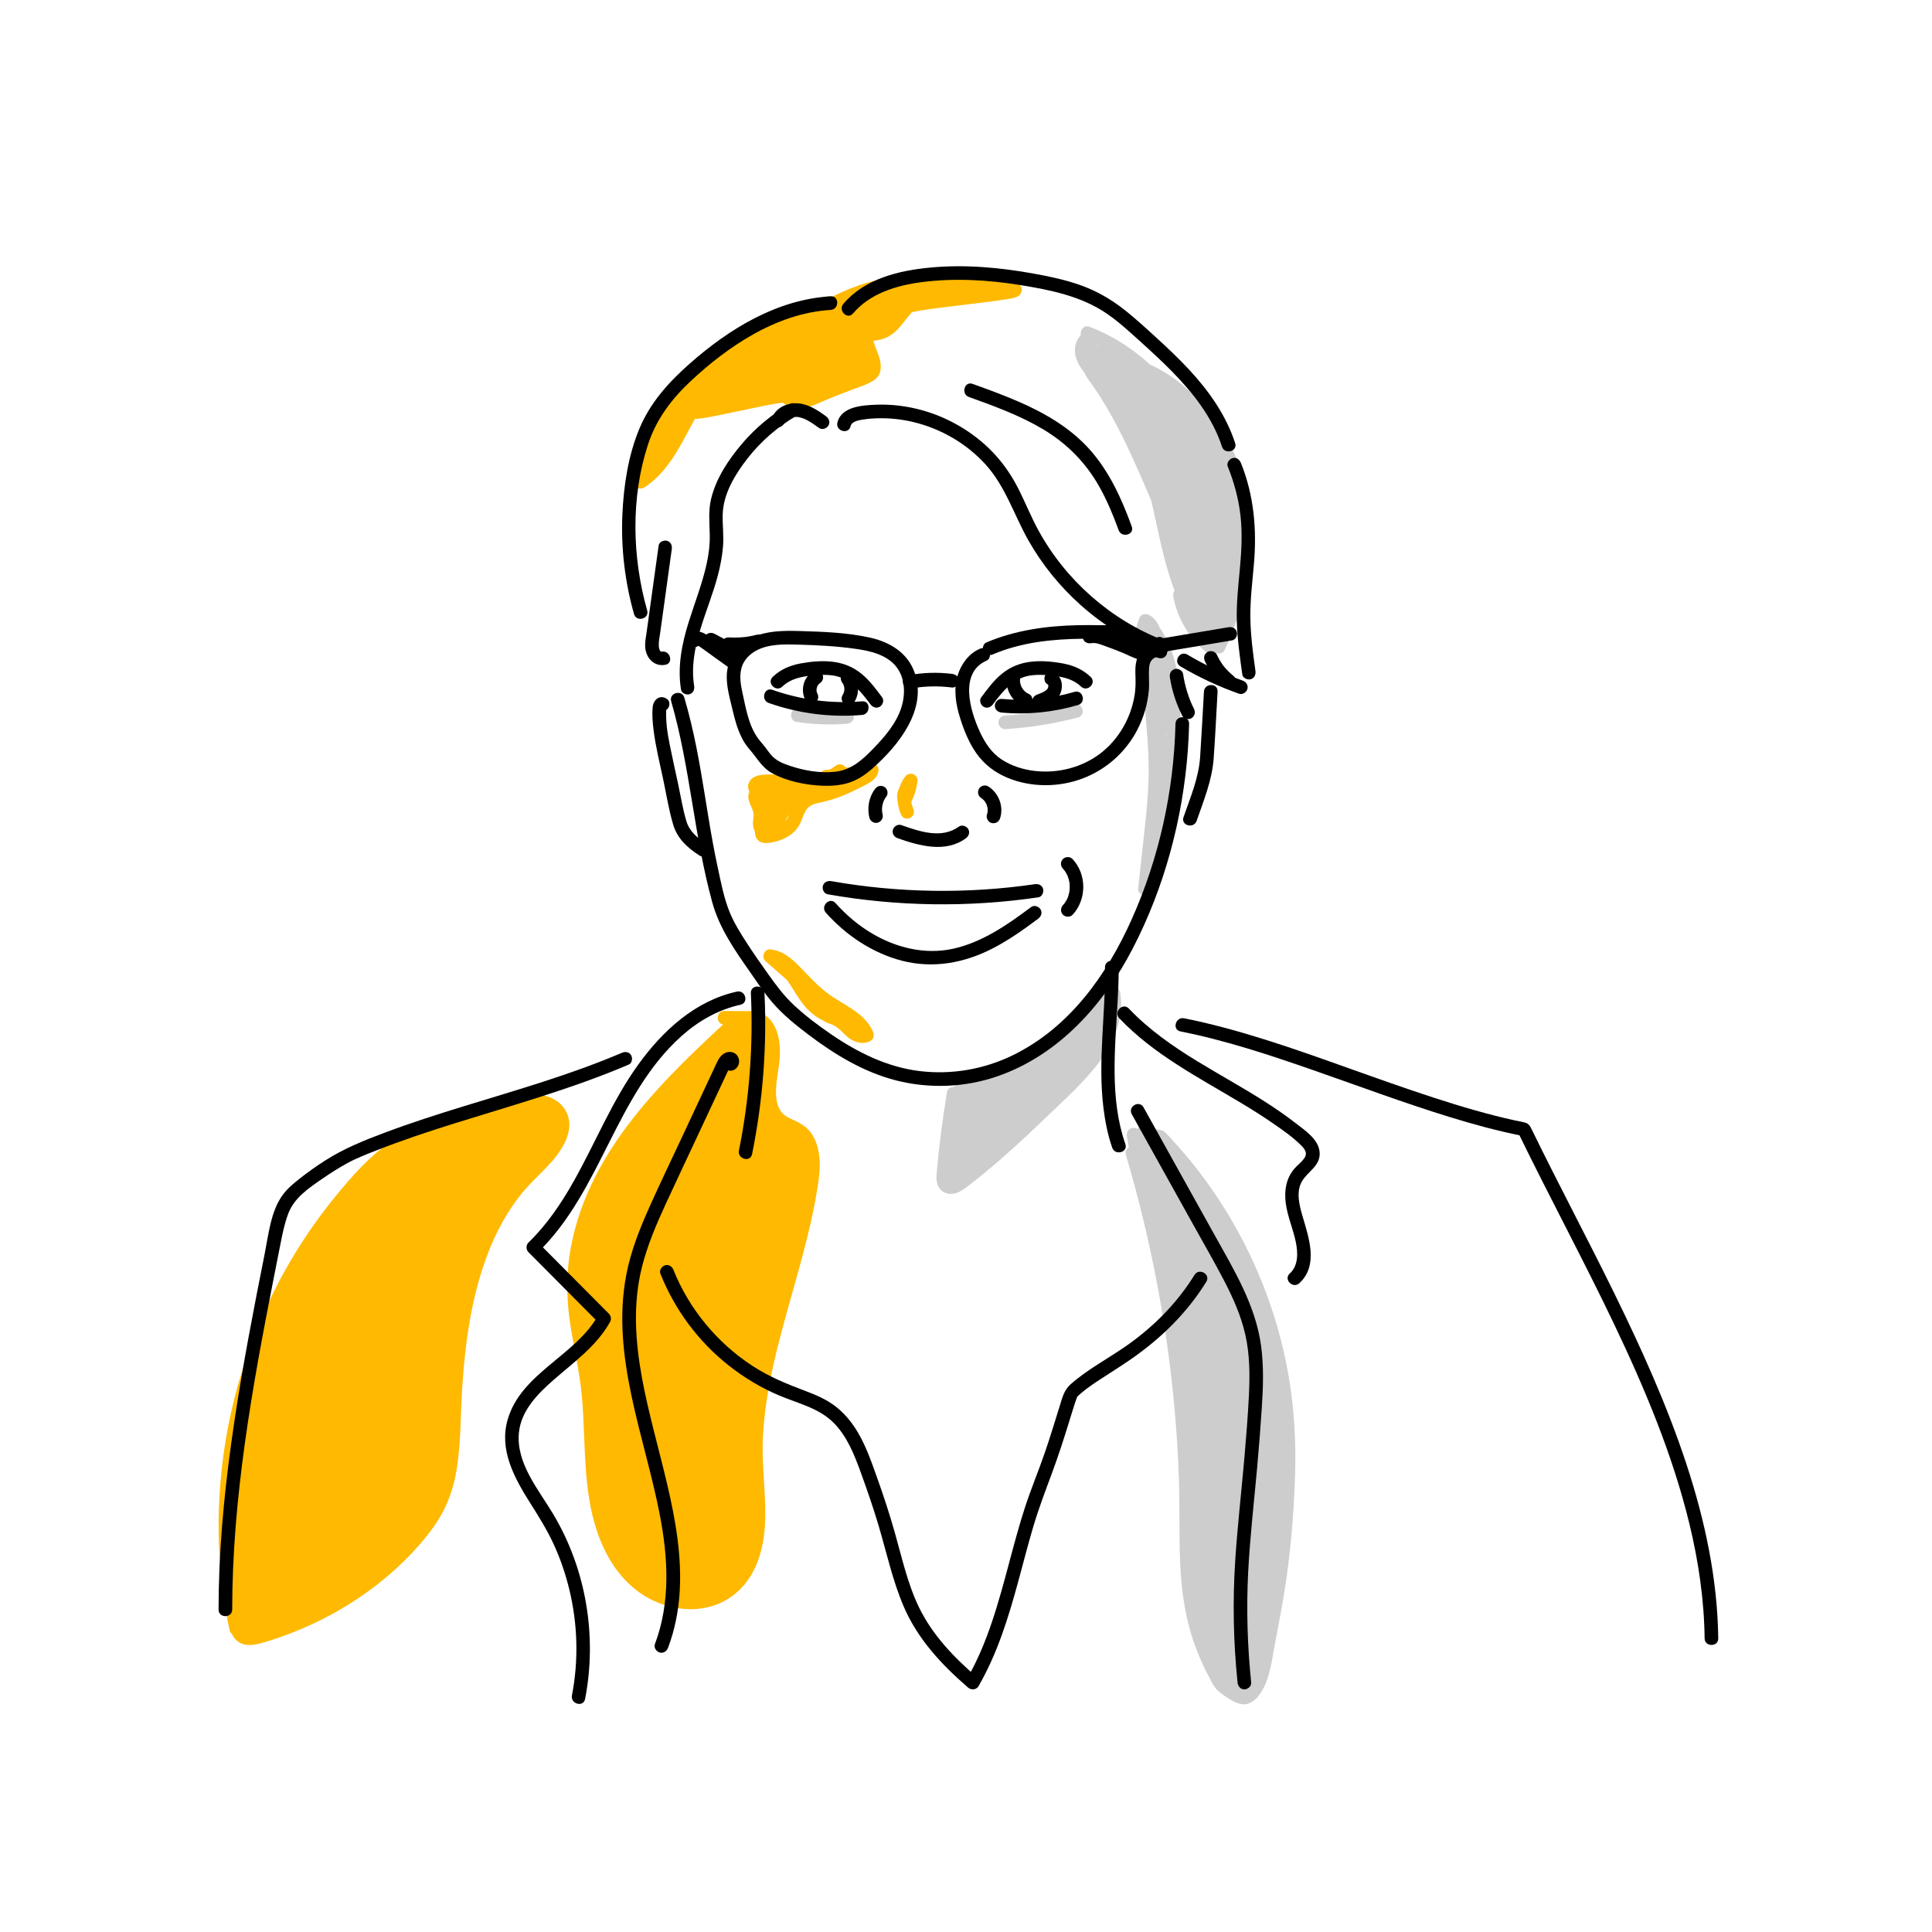 <?xml version="1.0" encoding="iso-8859-1"?>
<!-- Generator: Adobe Illustrator 27.8.0, SVG Export Plug-In . SVG Version: 6.00 Build 0)  -->
<svg version="1.1" id="Ebene_1" xmlns="http://www.w3.org/2000/svg" xmlns:xlink="http://www.w3.org/1999/xlink" x="0px" y="0px"
	 viewBox="0 0 566.929 566.929" style="enable-background:new 0 0 566.929 566.929;" xml:space="preserve">
<g>
	<g>
		<g>
			<path style="fill:#CDCDCD;" d="M294.979,213.962c7.197-0.456,14.344-1.594,21.321-3.421c2.488-0.652,1.433-4.511-1.063-3.857
				c-6.639,1.739-13.408,2.844-20.257,3.278c-1.078,0.068-2,0.87-2,2C292.979,212.992,293.896,214.031,294.979,213.962
				L294.979,213.962z"/>
		</g>
	</g>
	<g>
		<g>
			<path style="fill:#CDCDCD;" d="M233.592,211.814c4.962,0.755,9.962,0.977,14.966,0.557c1.076-0.09,2-0.855,2-2
				c0-1.012-0.918-2.091-2-2c-4.627,0.388-9.31,0.284-13.903-0.414c-1.067-0.162-2.15,0.269-2.46,1.397
				C231.935,210.3,232.518,211.651,233.592,211.814L233.592,211.814z"/>
		</g>
	</g>
	<g>
		<g>
			<path style="fill:#FFB900;" d="M267.941,237.213c-0.089-0.202-0.078-0.174,0.034,0.083c-0.035-0.088-0.068-0.178-0.1-0.267
				c-0.064-0.179-0.122-0.36-0.173-0.543c-0.084-0.297-0.293-0.806-0.24-1.114c0.038,0.296,0.044,0.332,0.018,0.107
				c-0.01-0.095-0.018-0.189-0.025-0.284c-0.014-0.19-0.021-0.38-0.023-0.57c-0.004-0.382,0.023-0.76,0.057-1.14
				c0.027-0.225,0.022-0.189-0.015,0.107c0.015-0.094,0.031-0.188,0.048-0.281c0.035-0.187,0.076-0.373,0.122-0.558
				c0.093-0.371,0.218-0.727,0.345-1.087c0.082-0.205,0.069-0.177-0.038,0.083c0.038-0.087,0.078-0.173,0.119-0.259
				c0.082-0.171,0.17-0.34,0.264-0.505c0.187-0.332,0.398-0.648,0.625-0.954c-1.242-0.336-2.485-0.673-3.727-1.009
				c-0.009,0.088,0.004,0.243-0.035,0.322c0.034-0.237,0.04-0.281,0.018-0.131c-0.008,0.053-0.016,0.107-0.025,0.16
				c-0.038,0.24-0.083,0.478-0.134,0.716c-0.102,0.475-0.227,0.944-0.377,1.406c-0.066,0.205-0.137,0.409-0.213,0.611
				c-0.047,0.126-0.099,0.251-0.147,0.377c-0.106,0.274,0.141-0.294,0.011-0.031c-0.228,0.461-0.445,0.92-0.703,1.366
				c1.219,0.159,2.437,0.319,3.655,0.478c-0.021-0.085-0.04-0.17-0.055-0.256c0.036,0.316,0.044,0.364,0.022,0.143
				c-0.004-0.175-0.015-0.347-0.005-0.522c0.005-0.087,0.012-0.174,0.023-0.26c-0.045,0.315-0.047,0.363-0.007,0.145
				c0.049-0.167,0.095-0.337,0.141-0.504c0.076-0.203,0.057-0.165-0.056,0.113c0.036-0.08,0.074-0.158,0.115-0.235
				c0.022-0.042,0.238-0.457,0.272-0.447c-0.184,0.229-0.209,0.26-0.073,0.095c0.057-0.066,0.115-0.131,0.176-0.193
				c0.09-0.092,0.552-0.462,0.089-0.114c-0.912-0.912-1.824-1.824-2.736-2.736c-0.489,0.983-0.979,1.967-1.468,2.95
				c-0.466,0.935-0.281,2.209,0.718,2.736c0.905,0.478,2.239,0.282,2.736-0.717c0.489-0.983,0.979-1.967,1.468-2.95
				c0.385-0.773,0.367-1.8-0.313-2.424c-0.604-0.554-1.703-0.853-2.424-0.313c-1.081,0.811-1.842,1.777-2.317,3.049
				c-0.416,1.113-0.431,2.358-0.162,3.505c0.398,1.692,2.815,1.931,3.656,0.478c1.219-2.107,1.905-4.4,2.15-6.814
				c0.084-0.83-0.678-1.749-1.468-1.929c-0.935-0.213-1.705,0.173-2.259,0.919c-1.187,1.6-1.8,3.51-2.017,5.473
				c-0.219,1.981,0.196,3.94,0.998,5.746c0.426,0.96,1.898,1.258,2.736,0.717C268.217,239.31,268.397,238.24,267.941,237.213
				L267.941,237.213z"/>
		</g>
	</g>
	<g>
		<g>
			<path style="fill:#FFB900;" d="M228.761,238.021c0.886-1.86,0.131-3.493-1.391-4.726c-0.785-0.636-1.644-1.123-2.502-1.647
				c-0.42-0.257-0.794-0.657-1.209-0.894c-0.082-0.087-0.163-0.174-0.245-0.261c0.19,0.299,0.147,0.634-0.129,1.005
				c0.14,0.064,0.997-0.189,1.188-0.205c0.432-0.036,0.868-0.039,1.301-0.043c1.065-0.01,2.13,0.035,3.193,0.094
				c2.124,0.117,4.247,0.312,6.376,0.285c2.028-0.026,4.05-0.275,5.988-0.887c1.768-0.559,3.513-1.368,5.377-1.548
				c3.58-0.346,8.335,1.179,10.841-2.276c-1.219-0.514-2.437-1.027-3.656-1.541c-0.21,1.068-2.512,1.799-3.376,2.234
				c-1.462,0.736-2.934,1.465-4.45,2.084c-1.699,0.693-3.445,1.244-5.231,1.663c-1.698,0.398-3.475,0.739-5,1.632
				c-2.611,1.529-3.251,4.039-4.465,6.581c-0.534,1.118-1.268,1.926-2.342,2.546c-0.639,0.369-1.305,0.637-2.012,0.849
				c-0.466,0.14-0.942,0.263-1.422,0.345c-0.145,0.03-0.291,0.055-0.437,0.077c-0.448-0.036-0.461,0.018-0.04,0.161
				c0.171,0.294,0.343,0.588,0.514,0.883c-0.264-0.751,0.182-2.325,0.476-3.205c0.407-1.218,1.093-2.36,1.903-3.352
				c-0.943,0-1.886,0-2.828,0c1.053,0.952,1.361,1.991,0.044,2.837c-2.155,1.386-0.223,4.755,2.019,3.454
				c2.254-1.309,3.956-3.497,3.973-6.192c0.018-2.811-1.757-5.044-3.918-6.63c0.135,1.047,0.27,2.094,0.405,3.141
				c0.86-0.727,1.823-1.29,2.825-1.798c-0.979-0.753-1.959-1.506-2.938-2.259c-0.4,1.692-0.362,3.336,0.122,5.007
				c0.284,0.979,1.429,1.767,2.46,1.397c1.804-0.648,3.285-1.57,4.401-3.151c-1.219-0.514-2.437-1.027-3.656-1.541
				c-0.116,0.575-0.233,1.151-0.349,1.726c-0.318,1.573,1.385,3.309,2.938,2.259c4.824-3.262,11.393-2.385,16.22-5.751
				c-0.673-1.151-1.346-2.303-2.019-3.454c-2.22,1.573-4.99,2.104-7.598,2.689c-3.181,0.713-6.364,1.42-9.546,2.13
				c0.82,0.466,1.64,0.931,2.46,1.397c-0.136-0.346-0.273-0.693-0.409-1.039c-0.31-0.787-0.995-1.527-1.929-1.468
				c-0.793,0.05-1.586,0.099-2.379,0.149c0.336,1.242,0.673,2.485,1.009,3.727c0.944-0.671,1.946-0.986,3.08-1.185
				c-0.354-1.286-0.709-2.571-1.063-3.857c-1.12,0.24-2.239,0.358-3.386,0.367c-1.298,0.01-2.598-0.269-3.89-0.216
				c-2.311,0.096-4.38,1.658-4.472,4.088c-0.075,1.982,1.51,3.496,1.538,5.391c0.015,0.99-0.258,1.955-0.173,2.949
				c0.109,1.265,0.606,2.253,1.435,3.201c0.583,0.667,1.689,0.73,2.424,0.313c2.19-1.244,3.189-3.217,3.984-5.513
				c0.643-1.86,1.583-2.995,3.596-3.359c-0.753-0.979-1.506-1.959-2.259-2.938c-0.755,1.236-1.51,2.473-2.265,3.709
				c1.218,0.159,2.437,0.318,3.655,0.478c-0.672,1.117-0.733,1.488-0.182,1.114c0.105,0.034,0.211,0.015,0.318-0.057
				c0.138-0.017,0.384-0.029,0.525,0.032c0.989,0.432,2.147,0.291,2.736-0.717c0.496-0.847,0.278-2.302-0.718-2.736
				c-2.657-1.161-7.145-0.299-6.537,3.427c0.291,1.785,2.832,1.827,3.655,0.478c0.755-1.236,1.51-2.473,2.265-3.709
				c0.978-1.602-0.63-3.233-2.259-2.938c-2.381,0.431-4.418,1.888-5.537,4.047c-0.945,1.824-1.063,4.13-2.998,5.229
				c0.808,0.104,1.616,0.208,2.424,0.313c-0.769-0.88-0.027-2.758-0.117-3.842c-0.134-1.62-1.047-2.89-1.468-4.416
				c-0.104-0.376-0.138-0.494,0.332-0.538c0.868-0.082,1.757,0.126,2.623,0.177c1.949,0.115,3.906-0.067,5.813-0.475
				c2.54-0.544,1.438-4.296-1.063-3.857c-1.432,0.251-2.843,0.741-4.035,1.589c-1.474,1.048-1.147,3.862,1.009,3.727
				c0.793-0.05,1.586-0.099,2.379-0.149c-0.643-0.489-1.286-0.979-1.929-1.468c0.136,0.346,0.273,0.693,0.409,1.039
				c0.411,1.045,1.308,1.654,2.46,1.397c3.321-0.741,6.645-1.473,9.964-2.224c2.793-0.632,5.762-1.316,8.135-2.998
				c2.08-1.474,0.104-4.934-2.019-3.454c-4.778,3.332-11.359,2.463-16.22,5.751c0.979,0.753,1.959,1.506,2.938,2.259
				c0.116-0.575,0.233-1.151,0.349-1.726c0.458-2.265-2.339-3.404-3.656-1.541c-0.467,0.66-1.273,1.048-2.011,1.313
				c0.82,0.466,1.64,0.931,2.46,1.397c-0.287-0.99-0.36-1.871-0.122-2.88c0.414-1.751-1.377-3.05-2.938-2.259
				c-1.315,0.666-2.508,1.471-3.634,2.423c-1.076,0.91-0.541,2.447,0.405,3.141c2.357,1.729,2.569,4.39-0.055,5.914
				c0.673,1.151,1.346,2.303,2.019,3.454c3.405-2.19,3.793-6.382,0.765-9.119c-0.74-0.669-2.117-0.871-2.828,0
				c-1.309,1.602-2.373,3.325-2.997,5.312c-0.492,1.566-1.099,4.095-0.209,5.615c1.126,1.925,3.718,1.463,5.506,1.013
				c1.809-0.455,3.536-1.242,4.992-2.412c1.25-1.004,2.079-2.314,2.699-3.776c0.496-1.17,0.847-2.514,1.669-3.51
				c1.151-1.395,3.19-1.639,4.846-2.025c1.999-0.465,3.94-1.087,5.836-1.874c2.019-0.839,3.98-1.797,5.927-2.789
				c1.765-0.899,3.881-2.032,4.298-4.161c0.447-2.28-2.32-3.383-3.656-1.541c0.238-0.329-0.341,0.083-0.579,0.156
				c-0.312,0.096-0.636,0.141-0.959,0.175c-1.024,0.108-2.07,0.015-3.096-0.031c-2.104-0.093-4.123,0.037-6.148,0.655
				c-1.819,0.555-3.573,1.344-5.47,1.616c-2.016,0.29-4.095,0.163-6.12,0.044c-2.13-0.125-4.264-0.313-6.4-0.257
				c-1.812,0.047-4.139,0.203-5.262,1.857c-1.131,1.665-0.326,3.497,1.047,4.725c0.69,0.617,1.48,1.106,2.275,1.574
				c0.417,0.246,0.852,0.485,1.236,0.781c0.175,0.13,0.339,0.273,0.492,0.428c0.244,0.296,0.308,0.089,0.194-0.62
				C224.206,238.315,227.653,240.347,228.761,238.021L228.761,238.021z"/>
		</g>
	</g>
	<g>
		<path style="fill:#CDCDCD;" d="M332.305,338.354c8.914,30.023,14.139,61.139,15.52,92.426
			c1.115,25.255-2.473,41.041,10.137,62.951c0.809,1.405,4.808,3.866,6.371,4.298c3.466,0.957,5.944-5.979,6.602-9.514
			c3.574-19.195,5.303-26.198,6.578-45.681c0.453-6.919,0.759-13.857,0.525-20.787c-1.107-32.773-14.82-64.963-37.687-88.467
			c-1.403-0.218-2.807-0.437-4.21-0.655c2.52,18.18,5.039,36.361,7.559,54.541c-1.514-14.166-3.393-28.293-5.632-42.363
			c4.394,16.071,8.789,32.143,13.183,48.214c-2.673-16.982-6.823-33.731-12.388-49.996c7.562,17.919,15.124,35.839,22.685,53.758
			c-2.481-17.444-8.737-34.342-18.215-49.197c4.822,14.705,11.64,28.753,20.208,41.64c-4.375-13.001-10.696-25.345-18.688-36.494
			c5.606,7.086,11.212,14.172,16.818,21.258c-5.972-7.007-10.624-15.135-13.642-23.834c5.538,1.995,9.969,6.824,11.483,12.512
			c-3.388-2.977-6.214-6.591-8.285-10.597c3.735,5.582,7.47,11.165,11.205,16.747c-7.948-13.142-16.764-25.76-26.37-37.743
			c-2.768,3.719-3.346,8.953-1.458,13.187c-0.667-3.884-1.334-7.767-2-11.651c5.261,4.492,8.749,11.007,9.57,17.876
			c-0.707-2.546-1.413-5.093-2.12-7.639c2.479,3.191,4.959,6.381,7.438,9.572c0.623-2.58,0.469-5.343-0.437-7.839
			c4.264,10.389,7.049,21.383,8.246,32.549"/>
		<g>
			<path style="fill:#CDCDCD;" d="M330.377,338.886c7.712,26.032,12.687,52.857,14.733,79.933c0.484,6.413,0.825,12.839,0.93,19.27
				c0.088,5.405,0.024,10.812,0.121,16.217c0.183,10.2,1.253,20.355,5.007,29.919c1.051,2.677,2.249,5.296,3.591,7.84
				c0.601,1.14,1.169,2.391,2.001,3.386c0.682,0.817,1.574,1.467,2.438,2.076c1.603,1.131,3.743,2.594,5.788,2.593
				c2.152-0.001,3.78-1.601,4.899-3.276c2.758-4.126,3.268-9.361,4.167-14.104c0.973-5.135,1.969-10.268,2.805-15.427
				c1.866-11.516,2.827-23.209,3.177-34.866c0.369-12.274-0.672-24.505-3.482-36.471c-5.292-22.538-16.367-43.717-31.975-60.825
				c-0.908-0.995-1.799-2.094-2.81-2.983c-0.661-0.581-1.457-0.604-2.286-0.733c-0.936-0.146-1.871-0.291-2.807-0.437
				c-1.616-0.252-2.681,0.867-2.46,2.46c2.52,18.18,5.039,36.361,7.559,54.541c0.306,2.209,4.169,1.712,3.929-0.532
				c-1.538-14.344-3.44-28.647-5.704-42.894c-1.286,0.354-2.571,0.709-3.857,1.063c4.394,16.071,8.789,32.143,13.183,48.214
				c0.694,2.538,4.25,1.422,3.857-1.063c-2.688-16.986-6.834-33.72-12.388-49.996c-1.286,0.354-2.571,0.709-3.857,1.063
				c7.562,17.919,15.124,35.839,22.685,53.758c1.003,2.376,4.228,1.51,3.857-1.063c-2.539-17.624-8.867-34.647-18.416-49.674
				c-1.169-1.839-4.393-0.698-3.655,1.541c4.899,14.871,11.758,29.067,20.41,42.118c1.189,1.793,4.42,0.718,3.656-1.541
				c-4.456-13.171-10.806-25.656-18.89-36.972c-1.047,0.808-2.094,1.616-3.141,2.424c5.606,7.086,11.212,14.172,16.818,21.258
				c0.943-0.943,1.886-1.886,2.828-2.828c-5.732-6.767-10.196-14.582-13.128-22.951c-0.82,0.82-1.64,1.64-2.46,2.46
				c4.916,1.831,8.69,6.087,10.086,11.116c1.114-0.649,2.229-1.297,3.343-1.946c-3.275-2.912-5.936-6.311-7.972-10.192
				c-1.151,0.673-2.303,1.346-3.454,2.019c3.735,5.582,7.47,11.165,11.205,16.747c1.419,2.12,4.801,0.205,3.454-2.019
				c-8.048-13.288-16.975-26.021-26.683-38.148c-0.878-1.097-2.471-0.526-3.141,0.405c-3.202,4.448-3.581,10.235-1.458,15.206
				c0.386,0.903,1.685,1.175,2.497,0.818c0.968-0.425,1.332-1.348,1.158-2.359c-0.667-3.884-1.334-7.767-2-11.651
				c-1.114,0.649-2.229,1.297-3.343,1.946c4.842,4.197,8.172,10.069,8.984,16.462c1.31-0.177,2.619-0.354,3.929-0.532
				c-0.707-2.546-1.413-5.093-2.12-7.639c-1.114,0.649-2.229,1.297-3.343,1.946c2.479,3.191,4.959,6.381,7.438,9.572
				c0.925,1.191,3.039,0.474,3.343-0.883c0.665-2.972,0.557-6.014-0.437-8.902c-1.286,0.354-2.571,0.709-3.857,1.063
				c4.177,10.234,6.974,21.025,8.175,32.017c0.117,1.074,0.835,2,2,2c0.99,0,2.118-0.919,2-2
				c-1.241-11.366-3.996-22.491-8.317-33.08c-0.408-0.999-1.33-1.707-2.46-1.397c-0.993,0.273-1.75,1.434-1.397,2.46
				c0.764,2.219,0.951,4.477,0.437,6.775c1.114-0.294,2.229-0.588,3.343-0.883c-2.479-3.191-4.959-6.381-7.438-9.572
				c-1.278-1.645-3.839,0.158-3.343,1.946c0.707,2.546,1.413,5.093,2.12,7.639c0.58,2.089,4.221,1.77,3.929-0.532
				c-0.946-7.446-4.457-14.351-10.156-19.29c-1.567-1.358-3.682-0.032-3.343,1.946c0.667,3.884,1.334,7.767,2,11.651
				c1.219-0.514,2.437-1.027,3.656-1.541c-1.577-3.691-0.844-7.971,1.458-11.168c-1.047,0.135-2.094,0.27-3.141,0.405
				c9.493,11.859,18.188,24.346,26.057,37.338c1.151-0.673,2.303-1.346,3.454-2.019c-3.735-5.583-7.47-11.165-11.205-16.748
				c-1.427-2.133-4.658-0.276-3.454,2.019c2.177,4.15,5.096,7.888,8.598,11.002c1.446,1.286,3.9,0.062,3.343-1.946
				c-1.79-6.448-6.634-11.583-12.88-13.909c-1.397-0.52-2.942,1.084-2.46,2.46c3.172,9.055,7.955,17.396,14.156,24.716
				c0.699,0.825,2.109,0.719,2.828,0c0.837-0.837,0.672-1.978,0-2.828c-5.606-7.086-11.212-14.172-16.818-21.258
				c-1.396-1.765-4.462,0.575-3.141,2.424c7.884,11.036,14.14,23.168,18.487,36.017c1.218-0.514,2.437-1.027,3.655-1.541
				c-8.466-12.77-15.213-26.61-20.007-41.162c-1.219,0.514-2.437,1.027-3.656,1.541c9.385,14.768,15.518,31.401,18.013,48.719
				c1.286-0.354,2.571-0.709,3.857-1.063c-7.562-17.919-15.124-35.839-22.685-53.758c-0.42-0.994-1.321-1.71-2.46-1.397
				c-0.995,0.274-1.747,1.433-1.397,2.46c5.554,16.276,9.7,33.01,12.388,49.996c1.286-0.354,2.571-0.709,3.857-1.063
				c-4.394-16.071-8.789-32.143-13.183-48.214c-0.694-2.538-4.252-1.423-3.857,1.063c2.208,13.895,4.061,27.842,5.561,41.831
				c1.31-0.177,2.619-0.354,3.929-0.532c-2.52-18.18-5.039-36.361-7.559-54.541c-0.82,0.82-1.64,1.64-2.46,2.46
				c1.403,0.218,2.807,0.437,4.21,0.655c-0.294-0.171-0.588-0.343-0.883-0.514c15.379,15.858,26.545,35.605,32.438,56.883
				c2.991,10.801,4.591,21.934,4.731,33.141c0.149,11.884-0.703,23.93-2.284,35.709c-0.61,4.546-1.402,9.065-2.238,13.574
				c-0.495,2.671-1.005,5.34-1.511,8.009c-0.486,2.569-0.835,5.202-1.557,7.718c-0.5,1.741-1.152,3.604-2.264,5.061
				c-0.412,0.541-0.862,1.042-1.38,1.062c0.42-0.016-0.075-0.07-0.271-0.136c-0.134-0.045-0.673-0.301-0.991-0.47
				c-1.536-0.814-3.417-1.957-4.143-3.211c-1.429-2.469-2.71-5.041-3.828-7.665c-3.801-8.915-5.143-18.402-5.425-28.024
				c-0.323-11.025-0.08-22.028-0.774-33.047c-1.628-25.849-5.847-51.548-12.593-76.554c-0.832-3.085-1.706-6.16-2.613-9.224
				C333.504,335.36,329.643,336.409,330.377,338.886L330.377,338.886z"/>
		</g>
	</g>
	<g>
		<path style="fill:#FFB900;" d="M69.294,477.798c-10.132-46.994,4.445-98.608,37.664-133.359c3.745-3.917,7.807-7.699,12.752-9.916
			c7.271-3.261,15.751-2.84,23.096-5.931c3.563-1.499,6.789-3.799,10.498-4.886c3.71-1.086,8.318-0.587,10.549,2.57
			c3.969,5.618-2.43,12.503-7.38,17.279c-18.606,17.952-22.28,46.097-23.25,71.933c-0.315,8.403-0.511,17.057-3.852,24.774
			c-2.263,5.228-5.873,9.766-9.808,13.884c-11.839,12.388-27.057,21.513-43.561,26.121c-1.106,0.309-2.251,0.6-3.391,0.459
			c-4.358-0.54-4.387-8.479-0.033-9.051"/>
		<g>
			<path style="fill:#FFB900;" d="M71.222,477.267c-2.743-12.812-3.631-25.972-2.795-39.044c0.837-13.076,3.441-26.024,7.622-38.44
				c4.202-12.479,10.054-24.392,17.39-35.329c3.639-5.424,7.647-10.589,12.012-15.448c4.587-5.106,9.629-10.634,16.193-13.133
				c6.87-2.615,14.457-2.451,21.292-5.187c5.162-2.066,12.042-7.987,17.839-4.567c5.887,3.473-0.687,10.902-3.58,13.896
				c-2.238,2.316-4.574,4.495-6.624,6.988c-2.005,2.44-3.839,5.019-5.469,7.724c-6.691,11.104-10.063,23.912-11.87,36.653
				c-0.926,6.533-1.484,13.109-1.817,19.698c-0.367,7.278-0.216,14.687-1.804,21.837c-1.613,7.262-5.439,13.31-10.439,18.727
				c-4.72,5.115-10.022,9.696-15.766,13.625c-5.723,3.915-11.878,7.253-18.322,9.822c-3.27,1.304-6.625,2.473-10.032,3.365
				c-0.696,0.182-1.418,0.371-2.145,0.308c-0.384-0.033-0.618-0.207-0.753-0.316c-0.435-0.353-0.737-1.173-0.799-1.654
				c-0.107-0.83,0.026-1.65,0.311-2.197c0.367-0.703,0.592-0.85,1.442-0.99c1.067-0.176,1.661-1.498,1.397-2.46
				c-0.311-1.132-1.391-1.573-2.46-1.397c-5.107,0.841-6.141,8.31-2.719,11.526c2.648,2.489,6.351,1.213,9.395,0.283
				c3.537-1.081,6.999-2.38,10.394-3.845c13.514-5.832,26.21-14.877,35.561-26.308c2.448-2.993,4.663-6.202,6.25-9.741
				c1.635-3.646,2.648-7.488,3.225-11.436c1.103-7.549,0.991-15.216,1.473-22.817c0.865-13.639,2.752-27.445,7.79-40.233
				c2.398-6.088,5.619-11.964,9.749-17.055c4.222-5.204,10.237-9.329,12.933-15.639c1.257-2.941,1.434-6.318-0.417-9.068
				c-1.898-2.821-5.106-4.132-8.429-4.224c-3.607-0.101-6.931,1.347-10.069,2.977c-3.498,1.817-6.829,3.41-10.698,4.292
				c-3.757,0.857-7.594,1.31-11.345,2.192c-3.814,0.897-7.45,2.34-10.7,4.548c-6.032,4.098-11.022,9.824-15.637,15.414
				c-8.893,10.772-16.231,22.784-21.786,35.599c-5.562,12.832-9.435,26.361-11.37,40.216c-1.943,13.912-2.013,27.99-0.056,41.905
				c0.471,3.352,1.067,6.685,1.776,9.995C67.904,480.846,71.761,479.781,71.222,477.267L71.222,477.267z"/>
		</g>
	</g>
	<g>
		<path style="fill:#FFB900;" d="M242.022,91.534c0.548-0.147,0.193-1.112-0.375-1.104s-0.973,0.531-1.29,1.002
			c-2.687,4.002-18.601,7.688-21.287,11.69c-1.321,1.967-5.373,10.449-7.519,11.454c-30.191,14.14,17.343,0.134,19.077,1.748
			c2.27,2.112,5.966,1.682,8.712,0.242c2.746-1.44,13.031-5.072,15.778-6.51c4.637-2.427-4.423-11.666,0.8-12.002
			s6.915-3.865,10.194-7.944c1.165-1.45,33.217-3.975,31.755-5.124c-0.638-0.501-21.756-3.573-22.56-3.683
			c-6.504-0.891-3.173,4.277-9.449,2.35s-23.675,5.593-28.519,10.024"/>
		<g>
			<path style="fill:#FFB900;" d="M243.031,93.261c1.878-1.115,1.509-4.084-0.624-4.708c-0.979-0.287-2.026,0.025-2.782,0.684
				c-0.306,0.267-0.551,0.576-0.793,0.902c-0.088,0.118-0.184,0.284-0.287,0.405c0.183-0.216,0.102-0.121-0.049,0.018
				c-0.662,0.609-1.193,0.981-2.178,1.535c-1.126,0.633-2.299,1.18-3.479,1.704c-2.692,1.195-5.444,2.25-8.138,3.441
				c-2.191,0.968-4.488,2-6.286,3.622c-1.581,1.427-2.468,3.68-3.484,5.505c-1.208,2.169-2.436,4.618-4.124,6.305
				c-0.341,0.341,0.093-0.009-0.151,0.116c-0.282,0.144-0.571,0.274-0.858,0.409c-0.682,0.323-1.361,0.649-2.039,0.98
				c-1.092,0.535-2.179,1.082-3.249,1.66c-1.313,0.709-2.677,1.448-3.802,2.442c-0.963,0.85-1.576,2.179-0.842,3.395
				c0.651,1.078,1.939,1.281,3.09,1.282c2.863,0.002,5.799-0.696,8.595-1.245c3.604-0.707,7.19-1.502,10.786-2.248
				c1.551-0.322,3.104-0.638,4.664-0.912c0.305-0.054,0.611-0.106,0.917-0.155c0.159-0.025,1.004-0.147,0.667-0.103
				c-0.329,0.044,0.34-0.039,0.488-0.054c0.207-0.02,0.415-0.039,0.623-0.045c0.138-0.004,0.32,0.032,0.453,0.001
				c-0.077,0.018-0.273-0.03-0.597-0.191c0.088,0.044,0.098-0.024-0.157-0.128c-0.543-0.22,0.157,0.144,0.289,0.248
				c0.341,0.27,0.688,0.522,1.075,0.724c0.859,0.449,1.764,0.709,2.72,0.833c3.159,0.412,5.893-1.039,8.548-2.166
				c2.664-1.131,5.383-2.136,8.076-3.194c2.117-0.831,4.635-1.519,6.501-2.851c2.106-1.505,2.126-4.095,1.466-6.368
				c-0.294-1.013-0.701-1.989-1.078-2.974c-0.171-0.447-0.341-0.894-0.485-1.351c-0.065-0.207-0.122-0.415-0.179-0.624
				c-0.031-0.111-0.052-0.224-0.076-0.337c-0.067-0.309,0.069,0.477-0.005-0.018c-0.02-0.134,0.034-0.297,0.003-0.424
				c0.044,0.181-0.111,0.393-0.04,0.313c-0.216,0.244-0.354,0.367-0.35,0.363c-0.037,0.036,0.202-0.012,0.252-0.017
				c1.76-0.185,3.439-0.569,4.966-1.506c1.348-0.828,2.477-1.954,3.475-3.169c0.543-0.661,1.06-1.344,1.577-2.026
				c0.189-0.249,1.464-1.568,1.418-1.836c0.009,0.052-0.541,0.386-0.229,0.197c0.168-0.102-0.555,0.153-0.219,0.094
				c0.207-0.036,0.42-0.132,0.625-0.186c0.602-0.157,1.217-0.271,1.829-0.38c1.808-0.324,3.795-0.593,5.334-0.795
				c4.689-0.613,9.389-1.135,14.081-1.727c2.019-0.255,4.039-0.513,6.049-0.832c1.064-0.169,2.181-0.306,3.195-0.688
				c2.074-0.78,2.247-3.467,0.022-4.198c-1.262-0.414-2.658-0.556-3.962-0.778c-4.623-0.789-9.263-1.482-13.901-2.171
				c-3.344-0.497-7.901-1.912-10.643,0.684c-0.255,0.241-0.466,0.519-0.692,0.786c-0.108,0.127-0.224,0.249-0.329,0.378
				c-0.288,0.356,0.072,0.025-0.149,0.141c-0.236,0.124,0.235,0.036-0.192,0.06c-0.229,0.012,0.034-0.007,0.06-0.006
				c-0.147-0.005-0.297,0.015-0.444,0.001c-0.635-0.062-1.23-0.276-1.847-0.427c-2.409-0.592-4.972-0.248-7.368,0.228
				c-5.933,1.178-11.777,3.612-17.072,6.498c-2.029,1.106-4.046,2.331-5.77,3.883c-1.917,1.726,0.919,4.547,2.828,2.828
				c0.698-0.628,1.193-0.975,2.105-1.568c1.007-0.655,2.05-1.256,3.107-1.826c2.462-1.327,5.015-2.49,7.627-3.488
				c2.633-1.006,5.335-1.882,8.1-2.443c1.13-0.229,2.128-0.381,3.279-0.416c0.47-0.014,0.94-0.005,1.409,0.032
				c0.341,0.027-0.084-0.042,0.336,0.048c0.205,0.044,0.407,0.096,0.609,0.151c2.379,0.642,4.753,0.843,6.493-1.189
				c0.21-0.245,0.41-0.495,0.627-0.733c0.051-0.056,0.386-0.343,0.217-0.209c-0.034,0.027,0.273-0.125,0.2-0.1
				c0.469-0.166,0.835-0.166,1.374-0.146c0.057,0.002,0.906,0.069,0.574,0.032c0.058,0.007,0.116,0.017,0.174,0.025
				c3.38,0.426,6.749,0.992,10.116,1.509c3.798,0.583,7.652,1.07,11.405,1.909c0.177,0.04,0.368,0.113,0.549,0.132
				c0.204,0.021,0.164,0.169-0.041-0.037c0.021,0.021-0.284-0.144-0.177-0.073c-0.96-0.628-1.082-2.331-0.194-3.116
				c0.081-0.071,0.49-0.215,0.341-0.194c-0.177,0.025-0.361,0.109-0.536,0.154c-1.269,0.324-2.586,0.493-3.88,0.68
				c-1.751,0.253-3.541,0.476-5.573,0.725c-2.291,0.281-4.583,0.551-6.874,0.829c-3.956,0.479-7.937,0.909-11.857,1.632
				c-0.993,0.183-2.147,0.342-3.031,0.87c-1.046,0.624-1.733,1.948-2.452,2.897c-0.882,1.164-1.783,2.364-2.906,3.31
				c-1.022,0.861-2.248,1.37-3.573,1.536c-1.154,0.145-2.257,0.217-3.121,1.108c-1.465,1.51-0.908,3.723-0.271,5.472
				c0.347,0.954,0.746,1.888,1.073,2.85c0.147,0.434,0.284,0.872,0.387,1.319c0.13,0.561,0.102,0.322,0.114,0.978
				c0.009,0.464,0.057-0.092-0.027,0.228c-0.093,0.354,0.147-0.186-0.043,0.124c-0.096,0.156,0.012,0.036-0.04,0.071
				c0.105-0.071-0.359,0.202-0.467,0.258c-0.86,0.444-1.583,0.72-2.434,1.067c-2.596,1.057-5.22,2.046-7.826,3.077
				c-1.242,0.491-2.481,0.99-3.707,1.52c-0.935,0.404-1.837,0.937-2.805,1.251c-1.376,0.447-2.999,0.702-4.358,0.051
				c-0.69-0.33-1.13-0.922-1.897-1.106c-0.917-0.22-1.909-0.047-2.825,0.076c-2.88,0.387-5.728,1.016-8.569,1.616
				c-3.375,0.712-6.746,1.451-10.136,2.093c-1.421,0.269-2.846,0.523-4.279,0.721c0.561-0.077-0.23,0.026-0.433,0.048
				c-0.285,0.031-0.571,0.059-0.857,0.079c-0.411,0.029-0.819,0.012-1.23,0.026c-0.563,0.019,0.324,0.088,0.042,0.014
				c-0.487-0.128,0.329,0.209,0.11,0.067c0.495,0.319,0.827,0.895,0.833,1.452c0.002,0.161-0.351,1.108-0.122,0.669
				c-0.324,0.625-0.194,0.177,0.06,0.015c0.455-0.292-0.301,0.175,0.207-0.165c0.554-0.37,1.111-0.728,1.689-1.061
				c1.906-1.1,3.891-2.067,5.876-3.014c1.02-0.487,1.942-0.917,2.722-1.76c0.848-0.917,1.559-1.982,2.225-3.034
				c1.384-2.184,2.573-4.481,3.845-6.729c0.198-0.349,0.398-0.698,0.609-1.039c0.04-0.065,0.337-0.467,0.175-0.27
				c-0.143,0.174,0.219-0.213,0.289-0.28c0.425-0.406,0.306-0.297,0.825-0.644c0.447-0.299,0.913-0.571,1.384-0.829
				c4.605-2.529,9.715-3.989,14.362-6.434c0.944-0.497,1.849-1.045,2.693-1.699c0.352-0.273,0.702-0.549,1.005-0.876
				c0.238-0.257,0.677-0.948,0.796-0.971c-0.354,0-0.709,0-1.063,0c-0.02-0.004-0.04-0.008-0.059-0.012
				c-0.239-0.239-0.478-0.478-0.718-0.718c-0.017-0.127-0.035-0.253-0.052-0.38c0.091-0.336,0.182-0.673,0.273-1.009
				c-0.028,0.059-0.055,0.118-0.083,0.177c0.239-0.239,0.478-0.478,0.717-0.718c-0.061,0.036-0.121,0.072-0.182,0.108
				C238.801,91.12,240.811,94.579,243.031,93.261L243.031,93.261z"/>
		</g>
	</g>
	<g>
		<path style="fill:#FFB900;" d="M215.963,105.631c5.53-3.81,25.062-10.742,27.187-16.688c-6.125,2.098-11.49,5.069-16.801,8.016
			c-11.406,6.329-23.121,12.912-29.897,21.786c-1.178,1.543-9,16.839-8.547,18.549c0.453,1.71,4.793-12.931,7.25-13.426
			c1.035-0.209-7.99,18.011-7.201,17.512c12.099-7.662,12.839-25.822,28.448-36.04"/>
		<g>
			<path style="fill:#FFB900;" d="M216.973,107.358c2.021-1.374,4.279-2.411,6.473-3.471c2.942-1.421,5.905-2.801,8.817-4.285
				c2.748-1.401,5.5-2.868,7.999-4.686c1.991-1.448,3.92-3.083,4.817-5.442c0.532-1.4-1.091-2.935-2.46-2.46
				c-9.314,3.232-18.012,8.433-26.47,13.433c-7.751,4.583-15.652,9.755-21.192,16.989c-1.121,1.464-1.924,3.203-2.77,4.832
				c-1.334,2.568-2.617,5.166-3.812,7.801c-0.886,1.954-1.98,4.041-2.38,6.17c-0.204,1.086-0.086,2.295,0.983,2.913
				c1.29,0.747,2.513-0.079,3.162-1.186c1.227-2.091,1.977-4.647,2.896-6.815c0.562-1.325,1.146-2.649,1.841-3.912
				c0.263-0.477,0.537-0.96,0.869-1.394c-0.296,0.387,0.141-0.119,0.234-0.221c0.171-0.186,0.075,0.104-0.144,0.11
				c0.255-0.007-1.342,0.011-1.168,0.064c-0.294-0.171-0.588-0.343-0.883-0.514c0.07,0.059-0.622-1.659-0.549-1.232
				c-0.034-0.197,0.158-0.558,0.014-0.241c-0.087,0.192-0.127,0.425-0.196,0.626c-0.217,0.631-0.474,1.25-0.73,1.866
				c-0.113,0.273,0.03-0.067-0.136,0.32c-0.081,0.189-0.162,0.377-0.244,0.565c-0.203,0.469-0.409,0.937-0.617,1.404
				c-0.415,0.935-0.836,1.868-1.258,2.799c-0.815,1.798-1.64,3.591-2.447,5.392c-0.546,1.22-1.232,2.475-1.585,3.767
				c-0.263,0.96-0.053,2.014,0.867,2.556c1.293,0.762,2.515-0.259,3.515-1.015c2.192-1.655,4.027-3.618,5.671-5.813
				c3.263-4.359,5.542-9.354,8.214-14.074c3.347-5.912,7.377-11.345,13.108-15.142c2.136-1.415,0.135-4.881-2.019-3.454
				c-5.682,3.765-9.999,8.917-13.472,14.732c-3.021,5.06-5.399,10.528-8.849,15.325c-1.563,2.173-3.685,4.787-6.144,5.991
				c0.336-0.091,0.673-0.182,1.009-0.273c-0.005,0-0.009,0.001-0.014,0.001c0.336,0.091,0.673,0.182,1.009,0.273
				c-0.003-0.002-0.006-0.004-0.01-0.006c0.239,0.239,0.478,0.478,0.717,0.717c-0.002-0.004-0.004-0.009-0.006-0.013
				c0.091,0.336,0.182,0.673,0.273,1.009c0.067,0.606-0.074,0.415,0.092-0.054c0.06-0.17,0.132-0.336,0.199-0.504
				c0.039-0.1,0.215-0.514,0.005-0.018c0.059-0.14,0.119-0.281,0.18-0.421c0.542-1.246,1.103-2.484,1.666-3.721
				c1.35-2.969,2.722-5.929,3.986-8.937c0.377-0.897,0.803-1.812,1.049-2.757c0.366-1.405-0.195-3.102-1.929-3.09
				c-2.797,0.019-4.333,4.423-5.23,6.468c-0.777,1.773-1.492,3.572-2.227,5.363c-0.296,0.72-0.352,0.901-0.733,1.696
				c-0.098,0.204-0.261,0.429-0.331,0.642c-0.016,0.048-0.088,0.102-0.094,0.15c0.03-0.268,0.643-0.638,0.94-0.683
				c0.354,0,0.709,0,1.063,0c1.034,0.232,1.315,1.195,1.342,1.608c-0.012-0.183,0.116-0.394-0.036,0.191
				c0.049-0.189,0.083-0.382,0.134-0.571c0.178-0.655,0.426-1.295,0.674-1.926c0.581-1.477,1.305-3.044,2.052-4.623
				c1.492-3.152,3.038-6.302,4.781-9.324c2.223-3.855,6.114-7.011,9.605-9.668c5.152-3.922,10.778-7.192,16.413-10.359
				c6.531-3.671,13.067-7.495,20.172-9.96c-0.82-0.82-1.64-1.64-2.46-2.46c0.185-0.487-0.076,0.144-0.135,0.24
				c-0.121,0.198-0.243,0.394-0.381,0.58c0.233-0.314-0.245,0.272-0.294,0.326c-0.187,0.203-0.382,0.398-0.582,0.589
				c-0.848,0.806-1.675,1.405-2.654,2.058c-2.473,1.649-5.118,3.037-7.772,4.369c-2.724,1.367-5.487,2.654-8.23,3.983
				c-2.109,1.022-4.276,2.027-6.219,3.348C212.837,105.343,214.836,108.81,216.973,107.358L216.973,107.358z"/>
		</g>
	</g>
	<g>
		<path style="fill:#FFB900;" d="M217.277,298.665c-12.052,11.042-24.207,22.2-33.592,35.582
			c-9.385,13.383-15.904,29.361-15.235,45.693c0.366,8.936,2.847,17.644,3.95,26.519c1.244,10.013,0.726,20.182,1.978,30.194
			c1.252,10.012,4.577,20.273,12.01,27.096s19.741,8.994,27.687,2.776c5.311-4.156,7.736-11.097,8.315-17.815
			c0.578-6.718-0.416-13.462-0.598-20.203c-0.752-27.864,12.254-54.168,16.354-81.738c0.797-5.361,0.795-11.85-3.638-14.968
			c-1.67-1.175-3.756-1.664-5.386-2.895c-4.424-3.338-3.595-10.057-2.671-15.522c0.925-5.465,0.63-12.565-4.505-14.651
			c-3.128-0.024-6.256-0.048-9.385-0.071"/>
		<g>
			<path style="fill:#FFB900;" d="M215.862,297.251c-20.62,18.892-42.854,39.801-48.302,68.537
				c-1.347,7.103-1.402,14.196-0.423,21.349c1.04,7.603,2.941,15.063,3.621,22.719c1.286,14.474-0.044,29.422,5.807,43.094
				c2.44,5.701,6.19,10.971,11.327,14.532c4.737,3.284,10.772,5.102,16.545,4.656c6.106-0.472,11.428-3.429,14.988-8.424
				c3.783-5.309,5.027-12.05,5.135-18.447c0.129-7.702-1.047-15.348-0.712-23.06c0.314-7.225,1.479-14.371,3.045-21.423
				c3.166-14.259,7.905-28.113,11.088-42.368c0.789-3.533,1.484-7.089,2.027-10.668c0.433-2.855,0.737-5.746,0.382-8.627
				c-0.347-2.813-1.241-5.551-3.221-7.654c-1.066-1.132-2.4-1.916-3.798-2.564c-1.348-0.624-2.792-1.169-3.814-2.292
				c-1.681-1.846-1.892-4.547-1.828-6.925c0.075-2.772,0.699-5.461,0.987-8.209c0.518-4.952-0.135-11.319-4.931-14.068
				c-1.629-0.933-3.475-0.687-5.293-0.701c-1.976-0.015-3.951-0.03-5.927-0.045c-2.574-0.02-2.577,3.98,0,4
				c3.128,0.024,6.256,0.048,9.385,0.071c-0.336-0.091-0.673-0.182-1.009-0.273c4.369,1.889,4.251,7.772,3.685,11.767
				c-0.716,5.056-1.992,10.857,0.835,15.535c0.686,1.136,1.59,2.086,2.656,2.87c1.328,0.977,2.9,1.485,4.341,2.26
				c2.158,1.161,3.27,3.067,3.778,5.417c0.533,2.464,0.365,5.108,0.034,7.589c-0.443,3.322-1.1,6.627-1.803,9.902
				c-2.877,13.403-7.221,26.43-10.455,39.743c-1.598,6.578-2.904,13.229-3.642,19.962c-0.785,7.159-0.57,14.214-0.098,21.384
				c0.432,6.564,0.702,13.266-1.555,19.553c-1.814,5.052-5.459,9.421-10.716,11.009c-4.931,1.49-10.42,0.675-14.986-1.595
				c-5.186-2.578-9.007-7.011-11.653-12.094c-6.164-11.839-5.564-25.61-6.232-38.552c-0.377-7.297-1.547-14.404-2.873-21.578
				c-1.285-6.95-2.241-13.89-1.635-20.969c2.316-27.068,21.893-48.236,40.789-65.868c2.415-2.254,4.851-4.486,7.287-6.717
				C220.593,298.336,217.758,295.514,215.862,297.251L215.862,297.251z"/>
		</g>
	</g>
	<g>
		<g>
			<path style="fill:#FFB900;" d="M241.543,229.594c0.402,0.254,0.805,0.508,1.207,0.763c0.159,0.067,0.319,0.134,0.478,0.202
				c0.266,0.083,0.532,0.095,0.798,0.036c0.456-0.061,0.798-0.245,1.148-0.55c0.896-0.782,1.793-1.564,2.689-2.347
				c0.355-0.31,0.607-0.949,0.586-1.414c-0.02-0.452-0.152-0.852-0.429-1.212c-0.255-0.33-0.62-0.621-1.039-0.717
				c-0.505-0.115-1.096-0.098-1.541,0.202c-0.918,0.619-1.835,1.238-2.753,1.858c-0.434,0.293-0.777,0.678-0.919,1.195
				c-0.132,0.479-0.072,1.116,0.202,1.541c0.275,0.427,0.685,0.803,1.195,0.919c0.505,0.115,1.096,0.098,1.541-0.202
				c0.918-0.619,1.835-1.238,2.753-1.858c-0.808-1.047-1.616-2.094-2.424-3.141c-0.896,0.782-1.793,1.564-2.689,2.347
				c0.808-0.104,1.616-0.208,2.424-0.313c-0.402-0.254-0.805-0.508-1.207-0.763c-0.43-0.271-1.058-0.335-1.541-0.202
				c-0.464,0.128-0.967,0.486-1.195,0.919C240.305,227.844,240.598,228.996,241.543,229.594L241.543,229.594z"/>
		</g>
	</g>
	<g>
		<g>
			<path style="fill:#FFB900;" d="M226.503,282.707c4.807,3.462,6.627,9.717,10.814,13.796c1.119,1.089,2.395,2.042,3.79,2.747
				c1.563,0.789,3.317,1.317,4.724,2.391c1.42,1.084,2.465,2.576,4.044,3.473c1.53,0.869,3.42,1.261,5.092,0.574
				c1.298-0.533,1.75-1.647,1.195-2.938c-2.498-5.817-8.939-7.88-13.606-11.496c-2.867-2.222-5.315-4.935-7.835-7.527
				c-2.458-2.529-5.079-4.79-8.72-5.15c-1.71-0.169-2.661,2.315-1.414,3.414c1.938,1.709,3.877,3.418,5.815,5.127
				c1.812,1.598,3.723,3.138,5.35,4.93c2.614,2.88,3.629,7.05,7.689,8.36c2.456,0.792,3.507-3.069,1.063-3.857
				c-1.439-0.464-2.24-1.954-2.976-3.172c-1.043-1.725-2.127-3.346-3.548-4.792c-3.291-3.351-7.043-6.319-10.565-9.424
				c-0.471,1.138-0.943,2.276-1.414,3.414c2.946,0.292,5.21,3.268,7.109,5.241c2.348,2.439,4.72,4.843,7.427,6.89
				c4.117,3.114,9.999,5.003,12.171,10.061c0.398-0.979,0.797-1.959,1.195-2.938c-1.453,0.597-2.615-0.521-3.609-1.486
				c-1.217-1.183-2.428-2.284-3.952-3.062c-1.501-0.766-3.109-1.309-4.525-2.237c-1.07-0.702-1.985-1.627-2.812-2.597
				c-3.696-4.34-5.72-9.765-10.483-13.195c-0.877-0.632-2.228-0.152-2.736,0.717C225.196,280.978,225.623,282.074,226.503,282.707
				L226.503,282.707z"/>
		</g>
	</g>
	<g>
		<g>
			<path style="fill:#CDCDCD;" d="M277.899,320.371c-1.293,7.85-2.328,15.752-3.023,23.678c-0.138,1.574-0.18,3.207,0.752,4.569
				c0.99,1.447,2.758,1.968,4.43,1.605c1.652-0.359,2.981-1.402,4.288-2.41c1.5-1.157,2.985-2.333,4.45-3.533
				c5.943-4.87,11.587-10.092,17.128-15.412c5.221-5.012,10.752-9.921,15.337-15.538c5.129-6.283,8.72-13.908,7.456-22.182
				c-0.235-1.535-2.376-1.857-3.343-0.883c-5.065,5.102-10.13,10.204-15.194,15.306c-2.461,2.479-4.887,4.997-7.389,7.434
				c-1.817,1.77-4.37,4.171-7.147,3.635c0.398,0.979,0.797,1.959,1.195,2.938c1.197-2.126,3.345-3.426,5.793-3.446
				c-0.336-1.242-0.673-2.485-1.009-3.727c-6.254,2.646-12.936,4.401-19.681,5.182c-1.378,0.16-2.164,1.143-1.929,2.532
				c0.835,4.918-1.249,9.916-2.529,14.573c-1.34,4.875-2.074,9.971,0.384,14.624c0.663,1.255,2.821,1.355,3.454,0
				c3.544-7.589,8.385-14.447,14.378-20.299c-1.047-0.808-2.094-1.616-3.141-2.424c-2.363,3.478-5.022,6.717-7.952,9.732
				c1.047,0.808,2.094,1.616,3.141,2.424c6.328-8.209,14.398-14.995,23.485-19.958c-0.979-0.753-1.959-1.506-2.938-2.259
				c-0.882,2.439-3.011,4.126-5.502,4.687c0.514,1.219,1.027,2.437,1.541,3.655c5.186-3.592,9.998-7.711,14.28-12.347
				c2.149-2.326,4.157-4.78,6.04-7.326c1.368-1.849,3.027-5.387,0.067-6.771c-0.786-0.367-1.788-0.377-2.424,0.313
				c-5.153,5.594-10.307,11.188-15.46,16.782c0.943,0.943,1.886,1.886,2.828,2.828c5.242-5.839,10.483-11.679,15.725-17.518
				c1.71-1.905-1.04-4.705-2.828-2.828c-10.172,10.673-20.556,21.143-31.145,31.403c-1.877,1.819,0.886,4.46,2.828,2.828
				c3.427-2.879,7.228-5.259,11.275-7.166c-0.808-1.047-1.616-2.094-2.424-3.141c-4.711,5.592-10.721,10.004-17.552,12.65
				c0.649,1.114,1.297,2.229,1.946,3.343c2.402-1.972,4.804-3.944,7.206-5.916c-1.047-0.808-2.094-1.616-3.141-2.424
				c-1.905,4.459-5.135,8.07-9.408,10.376c1.003,0.576,2.006,1.151,3.009,1.727c-0.185-1.828,1.091-3.578,3.019-3.591
				c-0.643-0.844-1.286-1.688-1.929-2.532c-0.928,2.317-2.997,4.017-5.367,4.684c0.354,0,0.709,0,1.063,0
				c-0.559-0.205-0.125-2.036-0.02-2.413c0.469-1.682,1.439-3.307,2.373-4.766c2-3.126,4.68-5.776,7.797-7.783
				c-0.979-0.753-1.959-1.506-2.938-2.259c-1.396,4.472-4.071,8.326-7.679,11.3c1.138,0.471,2.276,0.943,3.414,1.414
				c0.037-6.251,4.102-12.279,10-14.475c-0.82-0.82-1.64-1.64-2.46-2.46c-1.23,6.046-5.71,10.524-9.936,14.712
				c1.047,0.135,2.094,0.27,3.141,0.405c-1.224-2.487-0.937-5.544,0.519-7.87c0.335-0.535,0.731-1.037,1.207-1.456
				c0.126-0.143,0.274-0.258,0.442-0.345c-0.705-0.564-0.985-0.625-0.84-0.186c-0.109,0.195,0.074,1.02,0.073,1.252
				c-0.004,1.812-0.473,3.555-1.323,5.15c1.218,0.159,2.437,0.319,3.655,0.478c-0.556-3.346-1.112-6.693-1.669-10.039
				c-1.286,0.354-2.571,0.709-3.857,1.063c1.43,6.56-0.088,13.416-3.953,18.874c1.219,0.514,2.437,1.027,3.655,1.541
				c1.728-5.805,3.479-11.932,7.3-16.763c3.371-4.262,8.492-7.319,14.053-6.667c-0.471-1.138-0.943-2.276-1.414-3.414
				c-2.783,2.422-6.346,3.698-10.024,3.703c0.336,1.242,0.673,2.485,1.009,3.727c0.996-0.511,1.991-1.023,2.987-1.534
				c0.427-0.219,0.853-0.438,1.28-0.657c0.081-0.042,1.007-0.412,1.052-0.544c0.099-0.29-0.626-0.706-0.635-0.702
				c0.023-0.013-0.168,0.454-0.197,0.514c-0.306,0.629-0.904,1.085-1.413,1.541c-2.698,2.419-5.811,4.31-9.138,5.73
				c0.979,0.753,1.959,1.506,2.938,2.259c1.859-4.625,5.731-8.485,10.359-10.334c-0.753-0.979-1.506-1.959-2.259-2.938
				c-1.359,3.197-3.396,5.894-6.106,8.068c0.943,0.943,1.886,1.886,2.828,2.828c4.845-6.169,10.239-11.877,16.126-17.061
				c1.688-1.486-0.538-4.424-2.424-3.141c-4.184,2.848-8.525,5.447-13.011,7.791c0.808,1.047,1.616,2.094,2.424,3.141
				c3.002-3.184,6.334-5.981,10.01-8.355c-0.912-0.912-1.824-1.824-2.736-2.736c-1.373,2.127-3.26,3.71-5.53,4.809
				c0.673,1.151,1.346,2.303,2.019,3.454c8.766-6.371,16.723-13.764,23.645-22.105c-1.114-0.649-2.229-1.297-3.343-1.946
				c-0.911,2.998-2.368,5.808-4.358,8.236c-1.6,1.952,0.993,4.707,2.828,2.828c1.561-1.598,3.122-3.196,4.683-4.794
				c-1.047-0.808-2.094-1.616-3.141-2.424c-2.093,4.059-4.515,7.925-7.253,11.58c-0.648,0.865-0.14,2.235,0.718,2.736
				c1.022,0.598,2.087,0.15,2.736-0.717c2.738-3.655,5.16-7.521,7.253-11.58c1.011-1.96-1.494-4.109-3.141-2.424
				c-1.561,1.598-3.122,3.196-4.683,4.794c0.943,0.943,1.886,1.886,2.828,2.828c2.442-2.98,4.265-6.308,5.387-10.001
				c0.555-1.828-2.042-3.514-3.343-1.946c-6.694,8.066-14.354,15.316-22.836,21.479c-2.072,1.505-0.327,4.589,2.019,3.454
				c2.877-1.393,5.236-3.565,6.965-6.244c1.075-1.666-1.069-3.813-2.736-2.736c-3.952,2.552-7.592,5.557-10.82,8.98
				c-1.576,1.671,0.405,4.196,2.424,3.141c4.486-2.344,8.827-4.943,13.011-7.791c-0.808-1.047-1.616-2.094-2.424-3.141
				c-5.887,5.184-11.282,10.892-16.126,17.061c-1.591,2.026,0.8,4.456,2.828,2.828c2.933-2.353,5.26-5.417,6.732-8.878
				c0.322-0.758,0.395-1.529-0.156-2.221c-0.455-0.571-1.36-1.013-2.102-0.717c-6.065,2.422-10.718,7.069-13.153,13.128
				c-0.737,1.834,1.555,2.849,2.938,2.259c2.452-1.047,4.782-2.348,6.934-3.924c1.904-1.395,4.247-2.986,5.254-5.198
				c0.938-2.061,0.613-4.793-1.941-5.381c-1.438-0.331-2.72,0.423-3.953,1.056c-1.422,0.73-2.845,1.461-4.267,2.191
				c-1.802,0.925-0.908,3.729,1.009,3.727c4.77-0.006,9.263-1.751,12.852-4.875c1.454-1.266,0.135-3.233-1.414-3.414
				c-6.388-0.749-12.629,2.741-16.634,7.536c-4.502,5.391-6.606,12.211-8.576,18.83c-0.681,2.289,2.403,3.309,3.655,1.541
				c4.484-6.333,6.004-14.4,4.357-21.957c-0.23-1.056-1.459-1.672-2.46-1.397c-1.131,0.311-1.575,1.391-1.397,2.46
				c0.556,3.346,1.112,6.693,1.669,10.039c0.285,1.713,2.89,1.914,3.656,0.478c1.452-2.724,2.204-5.901,1.735-8.985
				c-0.214-1.408-0.961-2.722-2.417-3.122c-1.503-0.412-2.882,0.395-3.951,1.387c-3.849,3.575-4.62,9.563-2.351,14.173
				c0.578,1.174,2.28,1.258,3.141,0.405c4.698-4.656,9.599-9.765,10.964-16.477c0.276-1.357-0.922-3.033-2.46-2.46
				c-7.585,2.824-12.888,10.196-12.937,18.332c-0.011,1.862,2.135,2.468,3.414,1.414c4.125-3.4,7.117-7.972,8.708-13.065
				c0.51-1.634-1.479-3.198-2.938-2.259c-3.096,1.993-5.772,4.48-7.983,7.424c-1.929,2.569-3.896,5.738-4.297,8.984
				c-0.39,3.153,1.52,6.915,5.185,5.531c3.349-1.265,5.806-3.847,7.125-7.142c0.491-1.227-0.746-2.54-1.929-2.532
				c-3.938,0.027-7.425,3.582-7.019,7.591c0.152,1.504,1.582,2.497,3.009,1.727c4.804-2.593,8.696-6.784,10.843-11.811
				c0.891-2.086-1.317-3.921-3.141-2.424c-2.402,1.972-4.804,3.944-7.206,5.916c-1.513,1.242,0.113,4.053,1.946,3.343
				c7.474-2.895,14.144-7.539,19.317-13.679c1.481-1.758-0.335-4.126-2.424-3.141c-4.366,2.057-8.391,4.689-12.085,7.791
				c0.943,0.943,1.886,1.886,2.828,2.828c10.589-10.26,20.973-20.73,31.145-31.403c-0.943-0.943-1.886-1.886-2.828-2.828
				c-5.242,5.839-10.483,11.679-15.725,17.518c-1.712,1.908,1.076,4.731,2.828,2.828c5.154-5.594,10.307-11.188,15.46-16.782
				c-0.808,0.104-1.616,0.208-2.424,0.313c-0.072-0.034-0.255-0.596-0.33-0.574c-0.052,0.015-0.066,0.274-0.107,0.318
				c-0.307,0.329-0.539,0.837-0.811,1.209c-0.742,1.014-1.509,2.008-2.303,2.982c-1.622,1.991-3.337,3.906-5.136,5.739
				c-3.583,3.648-7.496,6.95-11.699,9.862c-1.843,1.277-0.74,4.169,1.541,3.656c3.908-0.88,6.947-3.752,8.296-7.481
				c0.623-1.724-1.509-3.039-2.938-2.259c-9.725,5.312-18.161,12.627-24.92,21.393c-1.401,1.818,1.59,4.02,3.141,2.424
				c3.164-3.255,6.026-6.787,8.578-10.542c1.303-1.917-1.552-3.975-3.141-2.424c-6.217,6.07-11.327,13.235-15.004,21.109
				c1.151,0,2.303,0,3.454,0c-2.213-4.188-0.714-9.062,0.523-13.311c1.422-4.885,2.896-9.802,2.025-14.93
				c-0.643,0.844-1.286,1.688-1.929,2.532c7.509-0.87,14.74-2.783,21.7-5.728c1.9-0.804,0.835-3.742-1.009-3.727
				c-3.825,0.03-7.367,2.087-9.247,5.427c-0.591,1.049-0.106,2.687,1.195,2.938c3.507,0.676,6.518-0.807,9.183-2.989
				c2.82-2.309,5.284-5.119,7.848-7.702c5.53-5.571,11.061-11.142,16.591-16.713c-1.114-0.294-2.229-0.588-3.343-0.883
				c0.935,6.121-1.822,12.153-5.387,16.959c-3.817,5.144-8.751,9.482-13.33,13.926c-4.839,4.697-9.726,9.349-14.799,13.794
				c-2.593,2.271-5.234,4.488-7.94,6.625c-1.108,0.875-2.211,1.901-3.484,2.531c-1.31,0.648-1.185,0.109-1.115-1.154
				c0.432-7.836,1.676-15.722,2.951-23.458c0.175-1.065-0.278-2.153-1.397-2.46C279.403,318.711,278.076,319.299,277.899,320.371
				L277.899,320.371z"/>
		</g>
	</g>
	<g>
		<g>
			<path style="fill:#CDCDCD;" d="M335.244,183.401c-0.842,9.99,0.391,19.957,1.211,29.904c0.411,4.989,0.708,9.992,0.587,15
				c-0.123,5.062-0.627,10.105-1.171,15.136c-0.623,5.757-1.258,11.513-1.888,17.27c-0.192,1.753,2.299,2.599,3.414,1.414
				c3.145-3.34,3.376-8.142,4.019-12.449c0.773-5.18,1.545-10.359,2.318-15.539c0.756-5.069,1.582-10.134,2.237-15.218
				c0.621-4.82,0.741-9.618-0.301-14.391c-1.076-4.928-3.268-9.623-6.341-13.62c-1.337-1.739-4.164-0.81-3.655,1.541
				c2.083,9.627,2.901,19.461,2.49,29.301c1.31-0.177,2.619-0.354,3.929-0.532c-0.927-5.498-1.432-11.049-1.555-16.622
				c-0.057-2.572-3.961-2.579-4,0c-0.071,4.744,0.448,9.477,1.517,14.099c0.525,2.27,3.828,1.655,3.929-0.532
				c0.252-5.497-0.292-11-1.574-16.351c-1.286,0.354-2.571,0.709-3.857,1.063c1.407,3.499,2.814,6.997,4.221,10.496
				c0.937,2.329,4.507,1.499,3.857-1.063c-1.003-3.951-2.006-7.903-3.009-11.854c-0.491-1.935-0.982-3.871-1.474-5.806
				c-0.246-0.968-0.491-1.935-0.737-2.903c-0.123-0.484-0.249-0.967-0.368-1.452c-0.051-0.192-0.097-0.386-0.14-0.58
				c-0.028-0.194-0.016-0.215,0.036-0.064c-0.239,0.239-0.478,0.478-0.717,0.718c-0.302,0.017-0.603,0.034-0.905,0.051
				c-0.239-0.239-0.478-0.478-0.717-0.717c-0.012-0.037-0.023-0.074-0.035-0.111c0-0.354,0-0.709,0-1.063
				c-0.026,0.069-0.052,0.138-0.079,0.208c1.31,0.177,2.619,0.354,3.929,0.532c-0.007-1.46-0.014-2.921-0.021-4.381
				c-1.242,0.336-2.485,0.673-3.727,1.009c5.355,7.884,6.667,17.939,3.517,26.933c1.31,0.177,2.619,0.354,3.929,0.532
				c-0.744-6.312-1.488-12.624-2.232-18.936c-0.332-2.815-0.502-5.71-1.078-8.487c-0.46-2.22-1.528-4.413-3.628-5.482
				c-0.87-0.443-2.292-0.321-2.736,0.717c-1.942,4.541-1.652,9.262-0.685,14.011c0.964,4.732,2.222,9.377,2.992,14.152
				c1.597,9.903,1.888,20.008,1.016,29.996c-0.094,1.077,0.987,2,2,2c1.188,0,1.871-0.923,2-2
				c0.815-6.826,1.065-13.699,0.749-20.566c-1.333,0-2.667,0-4,0c0.584,10.699,0.041,21.446-1.705,32.02
				c-0.162,0.982,0.172,1.963,1.158,2.359c0.857,0.345,2.061,0.094,2.497-0.818c2.915-6.094,3.808-12.799,2.6-19.445
				c-0.46-2.529-4.315-1.458-3.857,1.063c1.002,5.513,0.221,11.308-2.197,16.362c1.219,0.514,2.437,1.027,3.656,1.541
				c1.805-10.934,2.452-22.016,1.847-33.084c-0.14-2.557-4.119-2.582-4,0c0.316,6.867,0.066,13.74-0.749,20.566c1.333,0,2.667,0,4,0
				c0.85-9.73,0.536-19.504-0.869-29.167c-0.679-4.674-1.726-9.249-2.797-13.844c-0.98-4.207-1.977-8.984-0.204-13.129
				c-0.912,0.239-1.824,0.478-2.736,0.718c1.461,0.744,1.741,2.557,1.96,4.044c0.413,2.798,0.665,5.63,0.996,8.439
				c0.667,5.656,1.333,11.313,2,16.969c0.259,2.201,3.147,2.764,3.929,0.532c3.47-9.909,1.978-21.331-3.92-30.015
				c-1.073-1.58-3.737-1.075-3.727,1.009c0.007,1.46,0.014,2.921,0.021,4.381c0.011,2.368,3.158,2.569,3.929,0.532
				c1.047-2.766-2.987-4.366-4.701-2.369c-0.857,0.999-0.815,2.306-0.556,3.518c0.324,1.518,0.763,3.019,1.144,4.524
				c1.515,5.968,3.029,11.935,4.544,17.903c1.286-0.354,2.571-0.709,3.857-1.063c-1.407-3.499-2.814-6.997-4.221-10.496
				c-0.939-2.335-4.472-1.505-3.857,1.063c1.203,5.02,1.667,10.131,1.431,15.288c1.31-0.177,2.619-0.354,3.929-0.532
				c-0.991-4.288-1.44-8.635-1.374-13.036c-1.333,0-2.667,0-4,0c0.131,5.931,0.712,11.836,1.698,17.686
				c0.389,2.308,3.838,1.623,3.929-0.532c0.426-10.189-0.476-20.398-2.633-30.364c-1.219,0.514-2.437,1.027-3.656,1.541
				c2.536,3.298,4.437,7,5.534,11.017c1.171,4.289,1.254,8.65,0.79,13.052c-0.497,4.718-1.328,9.412-2.027,14.104
				c-0.724,4.851-1.447,9.702-2.171,14.552c-0.389,2.607-0.739,5.222-1.175,7.822c-0.345,2.062-0.778,4.252-2.257,5.822
				c1.138,0.471,2.276,0.943,3.414,1.414c1.106-10.118,2.558-20.273,2.993-30.448c0.429-10.04-0.914-19.997-1.633-29.99
				c-0.404-5.617-0.572-11.254-0.099-16.872C339.46,180.836,335.459,180.85,335.244,183.401L335.244,183.401z"/>
		</g>
	</g>
	<g>
		<g>
			<path style="fill:#CDCDCD;" d="M350.655,178.237c-0.279-8.863-2.869-17.374-6.121-25.559c-3.185-8.019-6.636-15.988-10.35-23.777
				c-1.834-3.847-3.787-7.639-5.948-11.314c-1.097-1.866-2.247-3.7-3.459-5.493c-0.586-0.866-1.187-1.723-1.803-2.568
				c-0.263-0.361-0.555-0.712-0.768-1.105c-0.034-0.063-0.136-0.352-0.189-0.385c-0.017-0.056-0.036-0.112-0.056-0.167
				c-0.13,0.221-0.26,0.442-0.39,0.664c0.181,0.161,2.205-0.264,2.551-0.279c0.912-0.042,1.826-0.031,2.736,0.029
				c1.837,0.122,3.645,0.492,5.407,1.017c3.608,1.076,6.953,2.881,10.009,5.063c12.165,8.683,20.14,24.005,20.825,38.866
				c0.174,3.783-0.101,7.577-0.934,11.274c-0.742,3.295-1.809,7.503-4.858,9.447c-2.693,1.717-5.923,1.066-6.87-2.16
				c-0.471-1.604-0.514-3.278-0.569-4.936c-0.067-2.038-0.194-4.071-0.424-6.098c-0.964-8.525-3.366-16.81-7.156-24.511
				c-3.494-7.101-8.907-13.33-11.564-20.831c-0.613-1.73-1.08-3.526-1.271-5.354c-1.242,0.336-2.485,0.673-3.727,1.009
				c6.328,8.497,11.117,18.018,14.105,28.183c1.219-0.514,2.437-1.027,3.655-1.541c-4.569-7.695-8.372-15.804-11.329-24.251
				c-1.219,0.514-2.437,1.027-3.656,1.541c4.659,6.737,9.676,13.223,15.026,19.426c0.943-0.943,1.886-1.886,2.828-2.828
				c-5.613-6.471-10.176-13.78-13.612-21.624c-0.912,0.912-1.824,1.824-2.736,2.736c10.31,5.854,18.568,14.787,23.66,25.488
				c0.912-0.912,1.824-1.824,2.736-2.736c-9.325-5.844-16.997-14.023-22.284-23.671c-0.239,0.912-0.478,1.824-0.717,2.736
				c1.361-0.697,2.978,0.25,4.118,0.988c1.414,0.917,2.684,2.094,3.911,3.243c2.451,2.294,4.697,4.817,6.647,7.551
				c3.98,5.578,6.821,11.845,8.375,18.518c1.114-0.649,2.229-1.297,3.343-1.946c-5.001-6.016-8.224-13.533-9.1-21.311
				c-1.138,0.471-2.276,0.943-3.414,1.414c8.92,10.483,9.561,25.556,7.586,38.556c1.286,0,2.571,0,3.857,0
				c-2.887-8.084-5.775-16.169-8.662-24.253c-1.286,0.354-2.571,0.709-3.857,1.063c3.318,8.663,5.512,17.738,6.416,26.973
				c1.31-0.177,2.619-0.354,3.929-0.532c-4.249-12.173-8.534-24.352-13.962-36.062c-0.846-1.826-3.793-0.892-3.727,1.009
				c0.391,11.324,3.784,22.428,9.855,32.001c1.149,1.812,4.538,0.658,3.656-1.541c-3.601-8.97-8.045-17.555-13.362-25.63
				c-1.178-1.788-4.466-0.704-3.655,1.541c2.741,7.593,6.817,14.557,12.1,20.662c1.315,1.52,3.925-0.093,3.343-1.946
				c-2.178-6.933-5.905-13.256-10.925-18.512c-1.674-1.753-4.017,0.468-3.141,2.424c5.266,11.758,10.531,23.515,15.797,35.273
				c0.922,2.058,4.387,0.596,3.655-1.541c-1.833-5.36-3.107-10.901-3.708-16.536c-1.242,0.336-2.485,0.673-3.727,1.009
				c2.082,3.999,3.098,8.397,3.046,12.9c0.844-0.643,1.688-1.286,2.532-1.929c-1.547-0.614-2.973-1.491-4.292-2.5
				c-1.477-1.13-3.311,0.729-2.938,2.259c0.61,2.503,1.219,5.005,1.829,7.508c0.466-0.82,0.931-1.64,1.397-2.46
				c-0.22,0.054-0.167,0.07-0.341-0.096c-0.808,1.047-1.616,2.094-2.424,3.141c0.329,0.25,0.474,0.79,0.401,1.175
				c-0.184,0.965,0.262,2.285,1.397,2.46c0.27,0.042,0.571,0.054,0.709,0.229c-0.171-0.294-0.343-0.588-0.514-0.883
				c0.008-0.024,0.016-0.048,0.024-0.071c0.091-0.336,0.182-0.673,0.273-1.009c0.564-0.139,1.128-0.278,1.692-0.417
				c0.239,0.239,0.478,0.478,0.717,0.717c-0.018-0.042-0.035-0.083-0.053-0.125c0.067,0.514,0.134,1.027,0.202,1.541
				c0.01-0.057,0.021-0.114,0.031-0.172c-0.82,0.466-1.64,0.931-2.46,1.397c2.2,0.899,4.703,0.221,6.513-1.203
				c2.098-1.651,3.048-4.23,3.409-6.8c0.791-5.628-0.088-11.542-2.162-16.81c-1.286,0.354-2.571,0.709-3.857,1.063
				c2.079,5.219,1.901,11.076-0.731,16.072c1.151,0,2.303,0,3.454,0c-2.16-3.799-2.56-8.235-1.209-12.379c-1.286,0-2.571,0-3.857,0
				c1.715,4.293,1.448,9.035-0.906,13.036c-1.318,2.242,2.028,4.136,3.454,2.019c5.854-8.692,5.638-19.653,5.191-29.697
				c-1.31,0.177-2.619,0.354-3.929,0.532c2.104,6.988,2.602,14.38,1.327,21.575c1.286,0,2.571,0,3.857,0
				c-1.012-4.236,0.288-8.493,1.547-12.528c1.335-4.278,2.755-8.614,2.602-13.153c-0.081-2.389-3.098-2.544-3.929-0.532
				c-1.933,4.684-1.62,9.854-1.385,14.805c0.223,4.7,0.475,9.678-2.176,13.798c1.218,0.159,2.437,0.318,3.655,0.478
				c-2.779-7.918,1.837-16.097,2.649-23.967c0.69-6.69-1.856-14.306-8.707-16.702c-1.781-0.623-2.961,1.497-2.259,2.938
				c2.447,5.019,5.235,10.664,4.424,16.422c1.114-0.294,2.229-0.588,3.343-0.883c-5.738-6.186-10.355-13.294-13.747-21.018
				c-1.151,0.673-2.303,1.346-3.454,2.019c4.466,7.194,7.893,14.935,10.2,23.083c1.219-0.514,2.437-1.027,3.655-1.541
				c-4.277-7.101-8.554-14.202-12.831-21.303c-1.047,0.808-2.094,1.616-3.141,2.424c6.556,6.145,11.22,14.007,13.457,22.711
				c1.114-0.649,2.229-1.297,3.343-1.946c-8.654-8.079-15.49-18.03-19.798-29.068c-0.927-2.374-4.378-1.5-3.857,1.063
				c0.955,4.702,2.101,9.36,3.435,13.968c1.286-0.354,2.571-0.709,3.857-1.063c-0.747-2.486-1.495-4.972-2.242-7.458
				c-0.481-1.6-2.804-2.024-3.656-0.478c-0.341,0.619-0.682,1.237-1.022,1.856c1.151,0,2.303,0,3.454,0
				c-4.874-7.736-9.502-15.624-13.878-23.653c-0.753,0.979-1.506,1.959-2.259,2.938c5.972,0.864,11.299,3.806,15.181,8.43
				c0.649-1.114,1.297-2.229,1.946-3.343c-4.679-1.547-8.816-4.267-12.155-7.884c-0.649,1.114-1.297,2.229-1.946,3.343
				c9.045,2.824,13.427,12.709,16.897,20.703c1.047-0.808,2.094-1.616,3.141-2.424c-4.669-5.259-9.339-10.519-14.008-15.778
				c-0.649,1.114-1.297,2.229-1.946,3.343c7.737,2.81,14.555,7.692,19.834,13.992c0.808-1.047,1.616-2.094,2.424-3.141
				c-7.832-3.341-14.194-9.303-17.984-16.931c-0.398,0.979-0.797,1.959-1.195,2.938c6.657-1.171,13.645,2.884,16.486,8.896
				c0.365,0.772,0.471,1.679,0.84,2.428c0.035,0.07,0.013,0.35,0.067,0.387c0.954-0.224,1.186-0.506,0.696-0.844
				c-0.201-0.197-0.4-0.396-0.598-0.596c-1.481-1.5-2.886-3.084-4.176-4.753c-2.649-3.427-4.843-7.2-6.603-11.154
				c-0.912,0.912-1.824,1.824-2.736,2.736c7.813,4.452,14.025,11.545,17.257,19.957c1.219-0.514,2.437-1.027,3.656-1.541
				c-3.076-4.383-5.718-9.081-7.768-14.032c-1.114,0.649-2.229,1.297-3.343,1.946c4.989,5.159,10.799,11.337,10.28,19.056
				c1.003-0.576,2.006-1.151,3.009-1.727c-2.874-1.78-5.095-4.463-6.238-7.653c-1.219,0.514-2.437,1.027-3.656,1.541
				c6.433,10.562,5.682,23.525,4.945,35.385c1.138-0.471,2.276-0.943,3.414-1.414c0.397,0.672,0.31,1.181-0.262,1.527
				c-0.354,0-0.709,0-1.063,0c-0.195-0.171-0.243-0.174-0.142-0.007c0.075,0.156,0.136,0.319,0.18,0.487
				c0.082,0.249,0.15,0.506,0.207,0.762c0.147,0.663,0.178,1.344,0.136,2.021c-0.083,1.324-0.542,2.52-1.251,3.629
				c0.912-0.239,1.824-0.478,2.736-0.717c-2.323-1.518-4.319-3.467-5.877-5.766c-0.94-1.387-3.175-1.258-3.655,0.478
				c-1.159,4.191-1.147,8.586,0.043,12.769c1.219-0.514,2.437-1.027,3.656-1.541c-1.343-2.007-3.184-3.411-5.491-4.138
				c-1.564-0.492-2.723,1.045-2.46,2.46c1.201,6.47,4.783,12.447,9.941,16.537c1.246,0.988,3.496,0.485,3.414-1.414
				c-0.267-6.176,0.05-12.366,1.027-18.472c-1.31-0.177-2.619-0.354-3.929-0.532c0.007,5.644,0.266,11.282,0.777,16.903
				c0.234,2.574,3.752,2.568,4,0c0.445-4.618,1.616-9.127,3.365-13.42c0.777-1.908-2.043-3.299-3.343-1.946
				c-3.639,3.785-6.135,8.564-7.048,13.742c-0.184,1.045,0.269,2.178,1.397,2.46c6.825,1.709,8.794-9.11,9.513-13.674
				c1.078-6.848,0.658-13.848-1.325-20.497c-0.752-2.521-4.252-1.429-3.857,1.063c1.771,11.171,0.838,22.661-2.556,33.438
				c-0.672,2.133,2.635,3.588,3.656,1.541c5.771-11.58,7.408-24.877,4.59-37.509c-0.49-2.198-3.999-1.72-3.929,0.532
				c0.249,7.907,0.538,15.953-0.983,23.759c-0.374,1.922-0.854,3.823-1.46,5.684c-0.488,1.5-0.975,2.57-2.157,3.608
				c-0.164,0.144-0.347,0.018-0.023,0.141c-0.141-0.053-0.255-0.249-0.298-0.381c-0.295-0.905-0.556-1.818-0.792-2.74
				c-0.528-2.063-0.946-4.16-1.218-6.272c-1.138,0.471-2.276,0.943-3.414,1.414c1.013,0.846,1.366,2.103,0.671,3.282
				c1.151,0,2.303,0,3.454,0c-11.612-17.073-9.597-39.346-19.295-57.287c-1.361-2.517-3.055-4.769-4.646-7.137
				c-1.393-2.073-3.42-5.046-2.057-7.586c-0.912,0.239-1.824,0.478-2.736,0.718c4.016,1.9,7.716,4.331,11.007,7.319
				c1.649,1.497,4.308-0.396,3.141-2.424c-2.339-4.064-5.942-7.265-10.273-9.065c-2.075-0.863-4.433-1.37-5.772-3.339
				c-1.25-1.839-1.689-4.122-2.134-6.262c-0.82,0.82-1.64,1.64-2.46,2.46c9.043,3.476,17.03,9.671,22.655,17.557
				c0.912-0.912,1.824-1.824,2.736-2.736c-6.38-4.277-12.525-8.884-18.41-13.82c-1.648-1.382-4.402,0.366-3.141,2.424
				c0.916,1.494,1.831,2.989,2.747,4.483c0.576-1.003,1.151-2.006,1.727-3.009c-2.925-0.032-5.44-2.55-5.47-5.475
				c-0.016-1.516-1.687-2.492-3.009-1.727c-2.075,1.201-3.139,3.594-2.945,5.955c0.222,2.708,1.838,4.855,3.453,6.922
				c0.666,0.852,2.13,0.698,2.828,0c0.841-0.841,0.667-1.974,0-2.828c-1.133-1.45-3.872-5.117-1.317-6.595
				c-1.003-0.576-2.006-1.151-3.009-1.727c0.053,5.104,4.367,9.419,9.47,9.475c1.497,0.016,2.518-1.718,1.727-3.009
				c-0.916-1.494-1.831-2.989-2.747-4.483c-1.047,0.808-2.094,1.616-3.141,2.424c6.145,5.153,12.559,9.98,19.22,14.445
				c1.617,1.084,3.897-1.109,2.736-2.736c-6.279-8.803-14.953-15.516-25.045-19.395c-1.532-0.589-2.74,1.114-2.46,2.46
				c0.47,2.261,1.015,4.557,2.155,6.589c1.3,2.319,3.297,3.743,5.724,4.72c2.193,0.882,4.31,1.664,6.211,3.119
				c1.841,1.41,3.34,3.19,4.492,5.194c1.047-0.808,2.094-1.616,3.141-2.424c-3.536-3.21-7.497-5.901-11.816-7.944
				c-0.949-0.449-2.19-0.3-2.736,0.718c-2.956,5.509,1.513,10.668,4.456,15.04c2.905,4.316,4.951,9.106,6.51,14.054
				c3.173,10.064,4.519,20.594,7.592,30.685c1.742,5.721,4.066,11.308,7.44,16.269c0.831,1.221,2.652,1.359,3.454,0
				c1.541-2.61,1.065-6.156-1.296-8.129c-1.148-0.959-3.66-0.487-3.414,1.414c0.258,1.996,0.576,3.979,1.024,5.942
				c0.392,1.718,0.729,3.701,1.62,5.247c0.821,1.425,2.362,2.307,4.013,2.096c1.578-0.202,2.835-1.27,3.767-2.497
				c2.119-2.787,2.838-6.835,3.466-10.207c0.697-3.746,1.039-7.553,1.164-11.359c0.143-4.34,0.014-8.682-0.123-13.021
				c-1.31,0.177-2.619,0.354-3.929,0.532c2.573,11.535,1.086,23.845-4.187,34.427c1.219,0.514,2.437,1.027,3.655,1.541
				c3.621-11.495,4.441-23.673,2.556-35.565c-1.286,0.354-2.571,0.709-3.857,1.063c1.617,5.419,2.137,11.062,1.544,16.689
				c-0.285,2.704-0.878,5.385-1.695,7.977c-0.338,1.072-1.402,5.014-3.116,4.585c0.466,0.82,0.931,1.64,1.397,2.46
				c0.799-4.529,2.827-8.656,6.02-11.977c-1.114-0.649-2.229-1.297-3.343-1.946c-1.891,4.643-3.027,9.497-3.508,14.484
				c1.333,0,2.667,0,4,0c-0.512-5.621-0.771-11.259-0.777-16.903c-0.003-2.175-3.562-2.82-3.929-0.532
				c-1.035,6.466-1.453,12.991-1.17,19.535c1.138-0.471,2.276-0.943,3.414-1.414c-4.692-3.721-7.818-8.882-8.912-14.772
				c-0.82,0.82-1.64,1.64-2.46,2.46c1.278,0.403,2.352,1.182,3.1,2.299c1.219,1.821,4.303,0.733,3.655-1.541
				c-1.001-3.515-1.018-7.119-0.043-10.642c-1.219,0.159-2.437,0.318-3.656,0.478c1.955,2.884,4.394,5.295,7.312,7.201
				c0.931,0.608,2.177,0.157,2.736-0.717c2.014-3.149,2.495-7.492,0.757-10.882c-0.887-1.731-3.062-2.665-4.664-1.23
				c-1.291,1.156-1.544,3.293-0.179,4.502c1.329,1.178,3.305,0.349,3.414-1.414c0.782-12.596,1.328-26.208-5.492-37.404
				c-1.135-1.863-4.447-0.667-3.655,1.541c1.503,4.194,4.282,7.693,8.076,10.044c1.366,0.846,2.912-0.276,3.009-1.727
				c0.593-8.817-5.732-15.97-11.452-21.884c-1.298-1.343-4.134,0.035-3.343,1.946c2.189,5.285,4.883,10.302,8.171,14.987
				c0.571,0.813,1.538,1.24,2.497,0.818c0.837-0.368,1.521-1.415,1.158-2.359c-3.611-9.398-10.331-17.354-19.095-22.347
				c-1.869-1.065-3.511,0.996-2.736,2.736c1.747,3.925,3.927,7.638,6.529,11.058c1.297,1.704,2.666,3.348,4.141,4.901
				c1.446,1.522,3.482,3.732,5.792,2.455c3.468-1.917,0.725-7.367-0.778-9.711c-1.941-3.029-4.739-5.544-7.962-7.144
				c-3.767-1.87-7.898-2.527-12.043-1.797c-1.358,0.239-1.717,1.889-1.195,2.938c4.052,8.155,11.04,14.791,19.419,18.366
				c2.071,0.884,3.947-1.323,2.424-3.141c-5.729-6.837-13.226-11.98-21.599-15.021c-2.014-0.732-3.162,1.973-1.946,3.343
				c4.669,5.259,9.339,10.519,14.008,15.778c0.655,0.737,1.891,0.742,2.626,0.156c0.839-0.668,0.925-1.637,0.515-2.58
				c-3.961-9.124-9.077-19.353-19.288-22.541c-1.987-0.621-3.243,1.938-1.946,3.343c3.805,4.121,8.6,7.154,13.92,8.912
				c2.053,0.679,3.128-1.935,1.946-3.343c-4.258-5.072-10.389-8.509-16.946-9.458c-1.678-0.243-3.161,1.283-2.259,2.938
				c4.376,8.028,9.004,15.916,13.878,23.653c0.777,1.234,2.706,1.358,3.454,0c0.341-0.619,0.682-1.237,1.022-1.856
				c-1.219-0.159-2.437-0.318-3.655-0.478c0.747,2.486,1.495,4.972,2.242,7.458c0.739,2.458,4.576,1.42,3.857-1.063
				c-1.334-4.609-2.479-9.267-3.435-13.968c-1.286,0.354-2.571,0.709-3.857,1.063c4.563,11.689,11.647,22.263,20.827,30.833
				c1.452,1.356,3.848,0.022,3.343-1.946c-2.398-9.332-7.454-17.886-14.485-24.476c-1.622-1.52-4.346,0.424-3.141,2.424
				c4.277,7.101,8.554,14.202,12.831,21.303c1.156,1.919,4.283,0.677,3.655-1.541c-2.395-8.459-5.966-16.569-10.604-24.039
				c-1.39-2.239-4.468-0.29-3.454,2.019c3.527,8.031,8.41,15.398,14.373,21.827c0.937,1.01,3.131,0.625,3.343-0.883
				c0.985-6.998-1.827-13.351-4.828-19.504c-0.753,0.979-1.506,1.959-2.259,2.938c6.211,2.172,6.402,10.295,5.326,15.589
				c-1.487,7.315-4.681,14.825-2.062,22.287c0.573,1.633,2.694,1.973,3.656,0.478c5.814-9.037,0.054-20.083,3.964-29.558
				c-1.31-0.177-2.619-0.354-3.929-0.532c0.31,9.208-6.242,17.384-4.006,26.745c0.44,1.84,3.507,1.973,3.857,0
				c1.401-7.909,0.992-16.002-1.327-23.702c-0.631-2.095-4.032-1.793-3.929,0.532c0.416,9.349,0.814,19.573-4.645,27.678
				c1.151,0.673,2.303,1.346,3.454,2.019c2.846-4.839,3.398-10.887,1.309-16.118c-0.717-1.794-3.208-1.992-3.857,0
				c-1.673,5.133-1.051,10.778,1.612,15.462c0.72,1.267,2.751,1.334,3.454,0c3.098-5.88,3.605-12.954,1.135-19.154
				c-0.399-1.003-1.336-1.706-2.46-1.397c-0.957,0.263-1.795,1.449-1.397,2.46c1.656,4.207,2.461,8.64,2.258,13.163
				c-0.117,2.61-1.181,8.331-5.097,6.73c-0.942-0.385-2.283,0.425-2.46,1.397c-0.457,2.507,2.464,3.925,4.26,2.161
				c2.018-1.983-0.288-4.435-2.42-4.765c0.466,0.82,0.931,1.64,1.397,2.46c0.443-2.326-0.369-4.275-2.239-5.692
				c-1.824-1.382-4.041,1.6-2.424,3.141c1.181,1.126,2.647,1.512,4.233,1.124c1.072-0.262,1.647-1.433,1.397-2.46
				c-0.61-2.503-1.219-5.005-1.829-7.508c-0.979,0.753-1.959,1.506-2.938,2.259c1.616,1.236,3.359,2.154,5.247,2.903
				c1.245,0.494,2.518-0.748,2.532-1.929c0.06-5.211-1.187-10.301-3.592-14.919c-0.878-1.686-3.94-0.985-3.727,1.009
				c0.64,6,1.898,11.888,3.851,17.599c1.219-0.514,2.437-1.027,3.655-1.541c-5.266-11.758-10.531-23.515-15.797-35.273
				c-1.047,0.808-2.094,1.616-3.141,2.424c4.54,4.754,7.926,10.475,9.896,16.747c1.114-0.649,2.229-1.297,3.343-1.946
				c-4.807-5.556-8.576-11.986-11.071-18.897c-1.219,0.514-2.437,1.027-3.656,1.541c5.119,7.773,9.491,16.035,12.959,24.674
				c1.219-0.514,2.437-1.027,3.655-1.541c-5.699-8.984-8.943-19.343-9.309-29.982c-1.242,0.336-2.485,0.673-3.727,1.009
				c5.281,11.394,9.424,23.262,13.558,35.107c0.693,1.985,4.162,1.854,3.929-0.532c-0.94-9.603-3.107-19.023-6.559-28.036
				c-0.386-1.008-1.346-1.703-2.46-1.397c-0.984,0.27-1.762,1.438-1.397,2.46c2.887,8.084,5.775,16.169,8.662,24.253
				c0.589,1.649,3.533,2.137,3.857,0c2.211-14.56,1.345-30.743-8.615-42.448c-1.068-1.255-3.606-0.291-3.414,1.414
				c1.006,8.923,4.529,17.232,10.272,24.139c1.356,1.631,3.761-0.151,3.343-1.946c-1.777-7.632-5.199-14.861-9.969-21.078
				c-2.378-3.098-5.038-5.958-8.023-8.481c-3.037-2.568-6.914-5.192-10.936-3.131c-0.98,0.502-1.214,1.831-0.717,2.736
				c5.611,10.237,13.831,18.908,23.719,25.106c1.82,1.141,3.541-1.046,2.736-2.736c-5.365-11.275-14.241-20.76-25.095-26.923
				c-1.878-1.066-3.499,0.996-2.736,2.736c3.577,8.164,8.399,15.702,14.238,22.433c1.691,1.949,4.502-0.888,2.828-2.828
				c-5.129-5.947-9.933-12.157-14.401-18.616c-1.205-1.743-4.454-0.739-3.655,1.541c3.069,8.767,6.989,17.219,11.732,25.206
				c1.142,1.923,4.306,0.671,3.656-1.541c-3.079-10.478-7.984-20.378-14.508-29.139c-0.538-0.723-1.334-1.173-2.259-0.919
				c-0.785,0.216-1.558,1.068-1.468,1.929c0.914,8.742,6.198,15.717,10.565,23.036c4.679,7.843,7.782,16.522,9.148,25.554
				c0.635,4.2,0.383,8.486,1.071,12.665c0.646,3.921,3.175,7.251,7.358,7.572c4.18,0.321,7.789-2.397,9.775-5.886
				c2.067-3.632,2.928-7.967,3.436-12.069c2.039-16.444-5.029-33.851-16.81-45.275c-5.997-5.815-13.565-10.325-21.977-11.269
				c-1.952-0.219-3.919-0.205-5.867,0.039c-2.195,0.276-4.366,1.114-4.166,3.749c0.158,2.073,1.835,3.754,2.955,5.383
				c1.352,1.968,2.627,3.989,3.838,6.048c4.672,7.946,8.365,16.411,12.004,24.864c3.733,8.671,7.55,17.455,9.174,26.812
				c0.399,2.301,0.621,4.621,0.694,6.955C346.736,180.805,350.736,180.816,350.655,178.237L350.655,178.237z"/>
		</g>
	</g>
	<g>
		<g>
			<path d="M196.953,205.785c5.599,19.353,6.709,39.619,12.063,59.023c2.057,7.456,6.459,13.839,10.856,20.11
				c2.169,3.094,4.267,6.324,6.729,9.194c3.136,3.656,6.915,6.691,10.744,9.585c7.706,5.823,16.193,10.944,25.631,13.35
				c9.748,2.486,20.221,2.073,29.728-1.224c17.967-6.229,31.132-20.979,39.69-37.497c9.318-17.984,14.696-38.098,16.173-58.269
				c0.187-2.552,0.305-5.108,0.365-7.667c0.06-2.575-3.94-2.574-4,0c-0.462,19.734-4.803,39.436-12.882,57.462
				c-7.343,16.384-18.344,31.75-34.852,39.803c-8.443,4.118-17.913,5.769-27.249,4.655c-9.488-1.133-18.157-5.402-25.963-10.737
				c-3.815-2.608-7.554-5.409-10.942-8.558c-2.922-2.715-5.226-5.788-7.526-9.02c-2.163-3.039-4.316-6.089-6.339-9.224
				c-1.88-2.915-3.79-5.93-5.094-9.156c-1.7-4.202-2.567-8.892-3.523-13.31c-1.008-4.656-1.84-9.348-2.613-14.048
				c-1.544-9.381-2.924-18.792-5.15-28.044c-0.605-2.513-1.269-5.01-1.987-7.492C200.096,202.254,196.235,203.304,196.953,205.785
				L196.953,205.785z"/>
		</g>
	</g>
	<g>
		<g>
			<path d="M203.687,201.264c-1.768-11.166,4.201-21.886,6.956-32.385c0.724-2.759,1.264-5.571,1.511-8.414
				c0.276-3.191-0.172-6.348-0.084-9.536c0.166-6.02,3.611-11.68,7.207-16.313c3.929-5.06,8.822-9.311,14.344-12.549
				c2.219-1.301,0.209-4.76-2.019-3.454c-5.176,3.035-9.873,6.915-13.77,11.481c-3.997,4.683-7.717,10.234-9.164,16.294
				c-0.829,3.469-0.482,6.875-0.397,10.394c0.071,2.931-0.288,5.823-0.915,8.682c-1.281,5.834-3.499,11.403-5.275,17.093
				c-2.007,6.432-3.316,13.038-2.25,19.77c0.169,1.068,1.502,1.66,2.46,1.397C203.428,203.411,203.857,202.334,203.687,201.264
				L203.687,201.264z"/>
		</g>
	</g>
	<g>
		<g>
			<path d="M195.847,205.213c-1.963-1.547-4.073-0.086-4.308,2.181c-0.232,2.243-0.039,4.554,0.237,6.784
				c0.586,4.728,1.728,9.378,2.729,14.031c0.981,4.558,1.698,9.283,3.027,13.752c1.242,4.177,4.186,6.79,7.735,9.09
				c2.167,1.404,4.174-2.057,2.019-3.454c-2.643-1.713-4.968-3.569-5.896-6.699c-1.07-3.607-1.661-7.405-2.452-11.082
				c-0.797-3.704-1.63-7.402-2.377-11.116c-0.366-1.817-0.703-3.644-0.895-5.488c-0.101-0.965-0.169-1.935-0.193-2.905
				c-0.01-0.404-0.012-0.808-0.006-1.213c0.002-0.243,0.008-0.485,0.018-0.728c0.146-0.615,0.015-0.655-0.393-0.12
				c-0.336,0.091-0.673,0.182-1.009,0.273c0.063-0.007,0.125-0.014,0.188-0.021c-0.471-0.195-0.943-0.391-1.414-0.586
				c0.055,0.043,0.109,0.086,0.164,0.129c0.848,0.668,2.001,0.827,2.828,0C196.541,207.348,196.7,205.885,195.847,205.213
				L195.847,205.213z"/>
		</g>
	</g>
	<g>
		<g>
			<path d="M263.401,245.965c6.34,2.227,14.001,4.405,19.997,0.045c0.872-0.634,1.301-1.738,0.718-2.736
				c-0.504-0.861-1.858-1.356-2.736-0.717c-5.096,3.706-11.578,1.427-16.915-0.448c-1.019-0.358-2.188,0.407-2.46,1.397
				C261.701,244.608,262.378,245.605,263.401,245.965L263.401,245.965z"/>
		</g>
	</g>
	<g>
		<g>
			<path d="M287.977,234.218c0.098,0.062,0.195,0.124,0.289,0.191c0.368,0.26-0.324-0.285-0.052-0.042
				c0.147,0.132,0.296,0.261,0.434,0.402c0.069,0.071,0.136,0.143,0.201,0.217c0.049,0.056,0.329,0.407,0.094,0.103
				c-0.235-0.304,0.034,0.056,0.075,0.118c0.055,0.082,0.109,0.165,0.16,0.25c0.103,0.169,0.197,0.344,0.284,0.522
				c0.029,0.059,0.057,0.119,0.084,0.18c-0.128-0.311-0.163-0.395-0.105-0.25c0.041,0.108,0.084,0.216,0.121,0.325
				c0.139,0.407,0.234,0.826,0.292,1.252c-0.024-0.177-0.048-0.354-0.071-0.532c0.064,0.526,0.065,1.05-0.001,1.575
				c0.024-0.177,0.048-0.354,0.071-0.532c-0.052,0.361-0.134,0.711-0.249,1.057c-0.331,0.993,0.382,2.229,1.397,2.46
				c1.104,0.251,2.106-0.333,2.46-1.397c1.151-3.456-0.419-7.444-3.466-9.355c-0.888-0.557-2.243-0.217-2.736,0.717
				C286.739,232.466,287.029,233.624,287.977,234.218L287.977,234.218z"/>
		</g>
	</g>
	<g>
		<g>
			<path d="M256.715,231.594c-1.778,2.358-2.305,5.574-1.584,8.412c0.258,1.014,1.447,1.725,2.46,1.397
				c1.048-0.339,1.673-1.373,1.397-2.46c-0.081-0.32-0.143-0.643-0.188-0.97c0.024,0.177,0.048,0.354,0.071,0.532
				c-0.084-0.694-0.08-1.388,0.008-2.081c-0.024,0.177-0.048,0.354-0.071,0.532c0.095-0.679,0.279-1.319,0.512-1.962
				c0.085-0.234-0.182,0.397-0.073,0.174c0.04-0.082,0.076-0.167,0.116-0.249c0.072-0.148,0.149-0.294,0.231-0.437
				c0.172-0.303,0.366-0.591,0.575-0.87c0.291-0.387,0.324-1.098,0.202-1.541c-0.128-0.464-0.486-0.967-0.919-1.195
				c-0.464-0.245-1.026-0.368-1.541-0.202C257.383,230.846,257.046,231.155,256.715,231.594L256.715,231.594z"/>
		</g>
	</g>
	<g>
		<g>
			<path d="M225.586,206.286c8.751,3.085,18.129,4.29,27.375,3.511c2.546-0.214,2.569-4.216,0-4
				c-8.937,0.752-17.854-0.387-26.312-3.369C224.217,201.571,223.171,205.434,225.586,206.286L225.586,206.286z"/>
		</g>
	</g>
	<g>
		<g>
			<path d="M293.927,209.096c7.533,0.689,15.171-0.079,22.426-2.217c2.464-0.726,1.415-4.587-1.063-3.857
				c-6.946,2.046-14.152,2.733-21.363,2.074c-1.077-0.098-2,0.99-2,2C291.927,208.259,292.847,208.997,293.927,209.096
				L293.927,209.096z"/>
		</g>
	</g>
	<g>
		<g>
			<path d="M229.575,201.46c1.741-1.68,3.947-2.464,6.289-2.901c2.519-0.47,5.191-0.656,7.746-0.446
				c5.468,0.45,8.74,4.454,11.81,8.559c0.646,0.864,1.729,1.307,2.736,0.717c0.851-0.498,1.368-1.866,0.717-2.736
				c-1.816-2.428-3.646-4.939-6.003-6.878c-2.585-2.126-5.512-3.273-8.833-3.622c-3.042-0.32-6.239-0.011-9.237,0.549
				c-3.015,0.563-5.83,1.784-8.054,3.93C224.891,200.423,227.721,203.249,229.575,201.46L229.575,201.46z"/>
		</g>
	</g>
	<g>
		<g>
			<path d="M320.041,198.632c-2.173-2.097-4.918-3.321-7.862-3.894c-3.052-0.594-6.329-0.91-9.429-0.585
				c-3.248,0.341-6.131,1.442-8.678,3.498c-2.429,1.961-4.301,4.519-6.157,7.002c-0.647,0.866-0.14,2.235,0.717,2.736
				c1.021,0.597,2.087,0.15,2.736-0.717c3.071-4.105,6.341-8.109,11.81-8.559c2.492-0.205,5.094-0.031,7.554,0.41
				c2.409,0.432,4.69,1.209,6.481,2.937C319.065,203.248,321.897,200.423,320.041,198.632L320.041,198.632z"/>
		</g>
	</g>
	<g>
		<g>
			<path d="M220.336,291.423c0.73,15.477-0.426,30.995-3.5,46.182c-0.509,2.513,3.346,3.588,3.857,1.063
				c3.144-15.532,4.389-31.415,3.643-47.246C224.215,288.86,220.214,288.845,220.336,291.423L220.336,291.423z"/>
		</g>
	</g>
	<g>
		<g>
			<path d="M324.248,283.862c0.196,13.758-2.141,27.454-0.455,41.203c0.488,3.983,1.256,7.919,2.577,11.715
				c0.841,2.416,4.706,1.377,3.857-1.063c-4.615-13.262-3.035-27.884-2.28-41.625c0.187-3.406,0.35-6.818,0.302-10.23
				C328.211,281.291,324.211,281.283,324.248,283.862L324.248,283.862z"/>
		</g>
	</g>
	<g>
		<g>
			<path d="M328.437,298.786c10.102,10.664,23.309,17.397,35.749,24.87c3.155,1.895,6.276,3.849,9.303,5.943
				c2.914,2.017,5.992,4.123,8.478,6.666c0.96,0.982,1.697,2.104,0.892,3.405c-0.789,1.274-2.12,2.181-3.083,3.32
				c-2.415,2.856-2.957,6.459-2.479,10.08c0.516,3.911,2.137,7.5,2.935,11.339c0.663,3.187,0.817,6.925-1.77,9.302
				c-1.9,1.746,0.935,4.569,2.828,2.828c5.688-5.227,2.76-13.383,0.932-19.632c-0.917-3.134-1.937-7.078-0.244-10.136
				c1.654-2.987,5.444-4.531,5.266-8.454c-0.175-3.857-4.062-6.419-6.811-8.555c-3.036-2.358-6.196-4.542-9.439-6.606
				c-6.449-4.105-13.164-7.771-19.685-11.758c-7.225-4.417-14.198-9.268-20.045-15.441
				C329.491,294.085,326.666,296.917,328.437,298.786L328.437,298.786z"/>
		</g>
	</g>
	<g>
		<g>
			<path d="M332.114,326.967c6.152,11.053,12.304,22.106,18.456,33.159c2.914,5.235,5.912,10.433,8.676,15.749
				c2.613,5.026,4.923,10.233,6.182,15.778c1.339,5.901,1.345,12.004,1.043,18.018c-0.3,5.964-0.784,11.926-1.297,17.875
				c-0.875,10.155-2.059,20.287-2.715,30.46c-0.769,11.925-0.533,23.838,0.692,35.726c0.111,1.074,0.84,2,2,2
				c0.996,0,2.111-0.919,2-2c-1.113-10.8-1.442-21.638-0.881-32.481c0.525-10.147,1.69-20.247,2.608-30.362
				c0.54-5.945,0.999-11.898,1.393-17.854c0.402-6.079,0.596-12.181-0.235-18.234c-1.618-11.793-7.897-22.11-13.585-32.33
				c-6.961-12.507-13.923-25.015-20.884-37.522C334.316,322.698,330.86,324.713,332.114,326.967L332.114,326.967z"/>
		</g>
	</g>
	<g>
		<g>
			<path d="M212.654,313.571c2.583,2.002,5.395-1.195,3.743-3.735c-0.853-1.312-2.706-1.466-3.968-0.666
				c-1.471,0.933-2.079,2.648-2.782,4.15c-3.238,6.922-6.477,13.845-9.715,20.767c-3.099,6.624-6.273,13.22-9.265,19.894
				c-2.909,6.488-5.572,13.155-6.902,20.167c-4.525,23.849,5.348,47.18,9.827,70.241c2.459,12.658,3.202,25.796-1.414,38.067
				c-0.38,1.011,0.423,2.193,1.397,2.46c1.122,0.308,2.078-0.382,2.46-1.397c7.825-20.801,0.976-43.076-4.165-63.63
				c-2.611-10.44-5.054-21.046-5.247-31.856c-0.098-5.521,0.429-11.014,1.788-16.373c1.6-6.308,4.154-12.312,6.869-18.208
				c3.226-7.004,6.528-13.973,9.795-20.958c1.619-3.461,3.239-6.922,4.858-10.384c0.845-1.806,1.69-3.612,2.534-5.417
				c0.422-0.903,0.84-1.808,1.267-2.709c0.12-0.253,0.233-0.51,0.363-0.759c0.089-0.158,0.177-0.317,0.265-0.475
				c0.486-0.394,0.252-0.453-0.702-0.179c-0.239-0.239-0.478-0.478-0.717-0.717c-0.399-0.553,0.59-1.417,0.88-1.474
				c0.354,0,0.709,0,1.063,0c-0.047-0.013-0.093-0.026-0.14-0.039c0.294,0.171,0.588,0.343,0.883,0.514
				c-0.049-0.038-0.098-0.076-0.147-0.114c-0.853-0.661-1.997-0.831-2.828,0C211.965,311.432,211.795,312.905,212.654,313.571
				L212.654,313.571z"/>
		</g>
	</g>
	<g>
		<g>
			<path d="M216.226,290.978c-12.249,2.695-21.766,11.491-28.915,21.39c-7.67,10.622-12.54,22.866-18.938,34.231
				c-3.681,6.539-7.89,12.771-13.294,18.018c-0.777,0.754-0.754,2.07,0,2.828c6.927,6.968,13.854,13.936,20.781,20.904
				c-0.104-0.808-0.208-1.616-0.313-2.424c-6.66,11.95-22.622,16.939-26.586,30.671c-2.568,8.895,2.024,17.201,6.646,24.497
				c2.479,3.914,4.915,7.819,6.862,12.034c1.948,4.218,3.453,8.644,4.557,13.155c2.495,10.191,2.808,20.911,0.807,31.215
				c-0.488,2.515,3.366,3.592,3.857,1.063c3.583-18.45,0.308-38.055-9.335-54.223c-4.297-7.205-10.92-14.906-10.09-23.856
				c0.612-6.608,5.589-11.546,10.32-15.68c5.897-5.153,12.526-9.877,16.417-16.859c0.434-0.78,0.322-1.785-0.313-2.424
				c-6.927-6.968-13.854-13.936-20.781-20.904c0,0.943,0,1.886,0,2.828c18.586-18.047,22.692-46.123,42.135-63.475
				c4.939-4.408,10.753-7.706,17.247-9.135C219.802,294.282,218.739,290.425,216.226,290.978L216.226,290.978z"/>
		</g>
	</g>
	<g>
		<g>
			<path d="M182.468,308.944c-15.053,6.422-30.815,10.893-46.432,15.691c-7.765,2.386-15.503,4.869-23.111,7.723
				c-6.125,2.298-12.062,4.691-17.58,8.228c-2.512,1.61-4.95,3.334-7.295,5.178c-1.848,1.453-3.715,2.986-5.106,4.901
				c-3.477,4.788-4.118,11.439-5.242,17.083c-3.267,16.405-6.454,32.834-8.928,49.38c-2.435,16.289-4.213,32.704-4.571,49.181
				c-0.043,2-0.064,4-0.066,6c-0.002,2.574,3.998,2.578,4,0c0.029-32.674,5.827-64.988,12.122-96.94
				c0.699-3.547,1.408-7.092,2.102-10.641c0.567-2.9,1.178-5.82,2.219-8.592c1.767-4.705,6.17-7.611,10.16-10.353
				c2.293-1.576,4.648-3.073,7.087-4.413c2.719-1.494,5.617-2.612,8.499-3.747c7.515-2.958,15.179-5.515,22.885-7.925
				c17.23-5.389,34.64-10.202,51.277-17.299c0.994-0.424,1.214-1.888,0.718-2.736C184.603,308.634,183.465,308.519,182.468,308.944
				L182.468,308.944z"/>
		</g>
	</g>
	<g>
		<g>
			<path d="M346.4,302.663c13.244,2.62,26.112,6.898,38.841,11.33c13.335,4.643,26.568,9.603,40.066,13.763
				c7.041,2.17,14.159,4.117,21.39,5.547c-0.398-0.306-0.797-0.613-1.195-0.919c9.145,18.828,19.117,37.243,28.129,56.137
				c8.981,18.829,17.144,38.222,22.088,58.544c2.687,11.045,4.346,22.323,4.487,33.701c0.032,2.572,4.032,2.579,4,0
				c-0.215-17.432-3.909-34.644-9.343-51.153c-5.688-17.28-13.216-33.908-21.221-50.223c-7.842-15.982-16.228-31.692-24.036-47.69
				c-0.551-1.13-0.912-2.004-2.22-2.327c-0.998-0.246-2.02-0.414-3.025-0.635c-1.928-0.425-3.849-0.884-5.762-1.372
				c-3.971-1.011-7.91-2.142-11.827-3.343c-8.352-2.563-16.602-5.446-24.836-8.362c-16.078-5.694-32.147-11.719-48.779-15.623
				c-1.89-0.444-3.787-0.854-5.691-1.231C344.949,298.308,343.873,302.163,346.4,302.663L346.4,302.663z"/>
		</g>
	</g>
	<g>
		<g>
			<path d="M193.781,373.74c4.211,10.56,11.14,19.927,20.079,26.969c4.554,3.587,9.51,6.565,14.855,8.815
				c5.454,2.295,11.559,3.637,15.875,7.952c3.999,3.998,6.133,9.459,8.025,14.68c1.877,5.178,3.68,10.375,5.243,15.657
				c2.343,7.916,4.085,16.075,7.361,23.681c4.072,9.452,11.084,17.011,18.804,23.652c1.942,1.671,4.784-1.146,2.828-2.828
				c-6.864-5.904-13.221-12.475-17.202-20.703c-3.378-6.98-5.061-14.859-7.203-22.35c-1.471-5.148-3.132-10.225-4.934-15.266
				c-1.896-5.305-3.724-10.81-6.939-15.493c-1.618-2.357-3.53-4.441-5.837-6.138c-2.53-1.861-5.451-3.086-8.373-4.19
				c-5.405-2.042-10.59-4.133-15.46-7.298c-10.358-6.732-18.684-16.713-23.266-28.202c-0.4-1.003-1.336-1.706-2.46-1.397
				C194.224,371.542,193.378,372.731,193.781,373.74L193.781,373.74z"/>
		</g>
	</g>
	<g>
		<g>
			<path d="M287.164,494.741c5.535-9.573,8.787-20.203,11.669-30.816c1.434-5.279,2.792-10.579,4.341-15.825
				c1.591-5.386,3.574-10.587,5.525-15.848c1.851-4.989,3.485-10.053,5.053-15.136c0.541-1.752,1.067-3.51,1.638-5.253
				c0.175-0.535,0.364-1.064,0.552-1.595c0.04-0.114,0.086-0.226,0.132-0.338c-0.193,0.474-0.098,0.242-0.057,0.138
				c0.04-0.101,0.356-0.621,0.093-0.252c-0.291,0.409,0.286-0.242,0.371-0.321c0.262-0.244,0.529-0.481,0.8-0.715
				c0.489-0.421,1.043-0.864,1.436-1.161c1.273-0.959,2.594-1.853,3.926-2.727c3.01-1.978,6.074-3.872,9.041-5.917
				c8.907-6.141,16.567-13.612,22.294-22.841c1.361-2.193-2.098-4.204-3.454-2.019c-5.062,8.157-11.767,14.967-19.579,20.51
				c-5.531,3.925-11.728,7.096-16.819,11.611c-1.892,1.678-2.416,3.961-3.151,6.314c-1.417,4.538-2.792,9.086-4.333,13.584
				c-1.883,5.495-4.145,10.85-5.931,16.378c-1.68,5.2-3.092,10.481-4.503,15.759c-3.158,11.815-6.332,23.783-12.499,34.45
				C282.419,494.955,285.875,496.971,287.164,494.741L287.164,494.741z"/>
		</g>
	</g>
	<g>
		<g>
			<path d="M238.53,197.04c-1.343,0.88-2.332,2.231-2.719,3.798c-0.391,1.582-0.213,3.252,0.578,4.683
				c0.506,0.917,1.844,1.293,2.736,0.717c0.928-0.599,1.259-1.756,0.718-2.736c-0.074-0.134-0.141-0.271-0.201-0.412
				c0.067,0.159,0.134,0.318,0.202,0.478c-0.134-0.331-0.224-0.672-0.274-1.025c0.024,0.177,0.048,0.354,0.071,0.532
				c-0.051-0.406-0.048-0.811,0.005-1.217c-0.024,0.177-0.048,0.354-0.071,0.532c0.059-0.406,0.167-0.798,0.323-1.178
				c-0.067,0.159-0.134,0.319-0.202,0.478c0.152-0.352,0.34-0.681,0.571-0.987c-0.104,0.135-0.208,0.27-0.313,0.405
				c0.22-0.281,0.468-0.531,0.75-0.751c-0.135,0.104-0.27,0.208-0.405,0.313c0.082-0.061,0.165-0.119,0.251-0.175
				c0.435-0.285,0.779-0.685,0.919-1.195c0.132-0.479,0.072-1.116-0.202-1.541C240.704,196.885,239.466,196.427,238.53,197.04
				L238.53,197.04z"/>
		</g>
	</g>
	<g>
		<g>
			<path d="M247.302,200.487c0.018,0.023,0.036,0.046,0.054,0.069c-0.104-0.135-0.208-0.27-0.313-0.405
				c0.245,0.329,0.446,0.681,0.607,1.058c-0.067-0.159-0.134-0.318-0.202-0.478c0.166,0.408,0.279,0.827,0.345,1.262
				c-0.024-0.177-0.048-0.354-0.071-0.532c0.066,0.495,0.068,0.99,0.004,1.484c0.024-0.177,0.048-0.354,0.071-0.532
				c-0.064,0.435-0.176,0.854-0.342,1.261c0.067-0.159,0.134-0.318,0.202-0.478c-0.115,0.269-0.251,0.525-0.41,0.771
				c-0.568,0.881-0.209,2.247,0.718,2.736c0.994,0.525,2.13,0.222,2.736-0.717c0.757-1.173,1.139-2.654,1.067-4.047
				c-0.036-0.696-0.142-1.413-0.383-2.07c-0.31-0.846-0.705-1.507-1.254-2.214c-0.291-0.375-0.965-0.586-1.414-0.586
				c-0.491,0-1.076,0.218-1.414,0.586c-0.35,0.381-0.61,0.882-0.586,1.414c0.024,0.177,0.048,0.354,0.071,0.532
				C246.883,199.943,247.055,200.238,247.302,200.487L247.302,200.487z"/>
		</g>
	</g>
	<g>
		<g>
			<path d="M295.457,198.107c-0.32,1.907-0.042,3.762,0.855,5.483c0.785,1.504,2.112,2.844,3.661,3.552
				c0.502,0.229,0.989,0.354,1.541,0.202c0.464-0.128,0.967-0.486,1.195-0.919c0.464-0.878,0.299-2.272-0.717-2.736
				c-0.233-0.106-0.459-0.224-0.676-0.359c-0.108-0.067-0.212-0.141-0.318-0.212c-0.28-0.188,0.417,0.348,0.028,0.02
				c-0.195-0.164-0.38-0.34-0.554-0.527c-0.087-0.094-0.168-0.191-0.252-0.288c-0.222-0.255,0.317,0.441,0.021,0.025
				c-0.148-0.209-0.284-0.426-0.407-0.65c-0.062-0.112-0.12-0.226-0.175-0.341c-0.221-0.464,0.128,0.359,0.011,0.038
				c-0.177-0.483-0.313-0.968-0.386-1.478c0.024,0.177,0.048,0.354,0.071,0.532c-0.069-0.54-0.071-1.08,0-1.62
				c-0.024,0.177-0.048,0.354-0.071,0.532c0.009-0.063,0.019-0.127,0.03-0.19c0.091-0.545,0.087-1.047-0.202-1.541
				c-0.243-0.415-0.718-0.811-1.195-0.919C296.95,196.49,295.642,197.003,295.457,198.107L295.457,198.107z"/>
		</g>
	</g>
	<g>
		<g>
			<path d="M307.446,200.843c0.059,0.032,0.211,0.167,0.271,0.168c-0.032-0.001-0.386-0.343-0.226-0.163
				c0.041,0.046,0.087,0.099,0.133,0.139c0.136,0.118-0.256-0.383-0.171-0.224c0.024,0.044,0.057,0.086,0.083,0.129
				c0.06,0.1,0.11,0.204,0.155,0.311c-0.067-0.159-0.134-0.319-0.202-0.478c0.088,0.224,0.145,0.452,0.18,0.689
				c-0.024-0.177-0.048-0.354-0.071-0.532c0.036,0.302,0.032,0.6-0.007,0.901c0.024-0.177,0.048-0.354,0.071-0.532
				c-0.047,0.304-0.127,0.595-0.245,0.88c0.067-0.159,0.134-0.319,0.202-0.478c-0.056,0.126-0.116,0.25-0.186,0.368
				c-0.035,0.059-0.074,0.115-0.11,0.173c-0.166,0.26,0.098-0.094,0.115-0.145c-0.042,0.122-0.25,0.279-0.343,0.37
				c-0.05,0.048-0.372,0.267-0.379,0.33c0.004-0.033,0.395-0.288,0.162-0.132c-0.084,0.057-0.167,0.115-0.252,0.169
				c-0.129,0.082-0.261,0.16-0.394,0.234c-0.316,0.175-0.643,0.328-0.975,0.47c0.159-0.067,0.319-0.134,0.478-0.202
				c-0.445,0.188-0.897,0.355-1.351,0.52c-0.497,0.18-0.921,0.45-1.195,0.919c-0.251,0.429-0.357,1.061-0.202,1.541
				c0.312,0.965,1.407,1.778,2.46,1.397c2.107-0.763,4.525-1.731,5.576-3.881c1.054-2.157,0.739-5.159-1.558-6.397
				c-0.921-0.496-2.22-0.26-2.736,0.718C306.237,199.038,306.463,200.313,307.446,200.843L307.446,200.843z"/>
		</g>
	</g>
	<g>
		<g>
			<path d="M203.757,189.834c2.574,0,2.578-4,0-4C201.183,185.834,201.179,189.834,203.757,189.834L203.757,189.834z"/>
		</g>
	</g>
	<g>
		<g>
			<path d="M205.585,188.45c-0.042,0.163-0.189,0.383-0.314,0.493c0.007-0.007-0.898,0.434-0.51,0.327
				c-0.09,0.025-0.455,0.023-0.177,0.044c-0.11-0.008-0.406-0.096-0.142-0.019c0.088,0.026,0.178,0.051,0.267,0.073
				c0.301,0.074-0.05-0.058-0.086-0.046c0.085-0.028,0.392,0.221,0.465,0.271c1.07,0.723,2.102,1.509,3.152,2.261
				c2.069,1.485,4.138,2.969,6.208,4.454c0.853,0.612,2.264,0.177,2.736-0.718c0.546-1.033,0.193-2.083-0.717-2.736
				c-2.515-1.804-5.03-3.609-7.545-5.413c-1.054-0.756-2.111-1.719-3.416-2.003c-1.597-0.347-3.328,0.221-3.778,1.948
				c-0.263,1.011,0.334,2.218,1.397,2.46C204.169,190.084,205.303,189.533,205.585,188.45L205.585,188.45z"/>
		</g>
	</g>
	<g>
		<g>
			<path d="M234.489,185.165c-4.605-0.126-9.4-0.086-13.677,1.841c-4.71,2.123-7.625,6.653-7.553,11.821
				c0.038,2.713,0.698,5.386,1.343,8.005c0.637,2.588,1.194,5.2,2.188,7.682c0.512,1.278,1.095,2.528,1.854,3.679
				c0.765,1.16,1.731,2.156,2.571,3.257c1.541,2.02,2.945,4.082,5.218,5.355c4.378,2.452,9.95,3.552,14.911,3.762
				c2.475,0.105,5.048-0.076,7.433-0.779c2.71-0.798,5.048-2.358,7.151-4.21c7.664-6.749,16.346-17.401,12.419-28.319
				c-2.077-5.775-7.269-8.864-13.024-10.151C248.571,185.598,241.382,185.367,234.489,185.165c-2.575-0.076-2.573,3.924,0,4
				c5.571,0.164,11.207,0.451,16.728,1.25c4.195,0.607,8.901,1.687,11.709,5.14c2.681,3.298,2.821,8.027,1.607,11.933
				c-1.484,4.777-4.916,8.715-8.33,12.243c-3.197,3.304-6.501,6.281-11.268,6.749c-4.482,0.439-9.065-0.366-13.305-1.81
				c-1.973-0.672-3.824-1.433-5.24-3.018c-0.666-0.745-1.23-1.573-1.833-2.368c-0.717-0.946-1.549-1.812-2.234-2.778
				c-2.677-3.771-3.486-8.813-4.461-13.244c-0.541-2.457-0.963-5.097-0.192-7.551c0.651-2.07,2.285-3.72,4.151-4.751
				c3.779-2.088,8.489-1.909,12.667-1.795C237.064,189.235,237.062,185.235,234.489,185.165z"/>
		</g>
	</g>
	<g>
		<g>
			<path d="M267.472,202.023c1.902-0.35,3.754-0.543,5.795-0.594c2.044-0.051,4.086,0.061,6.114,0.318c1.042,0.132,2.044-1.014,2-2
				c-0.054-1.197-0.883-1.858-2-2c-4.327-0.549-8.685-0.37-12.972,0.419c-1.031,0.19-1.709,1.494-1.397,2.46
				C265.369,201.73,266.367,202.226,267.472,202.023L267.472,202.023z"/>
		</g>
	</g>
	<g>
		<g>
			<path d="M287.511,190.388c-3.286,1.428-5.534,4.556-6.535,7.925c-1.189,4-0.509,8.324,0.709,12.229
				c1.141,3.661,2.61,7.393,4.847,10.534c2.355,3.307,5.448,5.649,9.191,7.191c6.848,2.821,14.872,2.806,21.793,0.234
				c6.971-2.591,12.754-7.672,16.188-14.279c1.898-3.652,3.06-7.619,3.419-11.719c0.187-2.134-0.096-4.263,0.054-6.392
				c0.063-0.897,0.247-1.846,0.884-2.516c0.297-0.312,0.983-0.87,1.46-0.659c0.987,0.436,2.148,0.288,2.736-0.717
				c0.497-0.85,0.276-2.298-0.717-2.736c-3.361-1.484-6.817,0.644-7.916,3.992c-0.602,1.833-0.469,3.797-0.414,5.692
				c0.049,1.708-0.023,3.422-0.315,5.108c-1.127,6.519-4.607,12.613-9.849,16.694c-5.44,4.234-12.586,6.034-19.399,5.259
				c-3.396-0.387-6.843-1.483-9.715-3.355c-2.956-1.926-4.91-4.912-6.373-8.06c-2.826-6.081-6.265-17.39,1.972-20.969
				c0.991-0.431,1.217-1.883,0.717-2.736C289.648,190.083,288.505,189.956,287.511,190.388L287.511,190.388z"/>
		</g>
	</g>
	<g>
		<g>
			<path d="M291.419,191.998c8.251-3.518,17.329-4.462,26.217-4.565c2.264-0.026,4.528,0.003,6.791,0.062
				c1.013,0.027,2.153-0.068,3.155,0.101c0.747,0.126,1.4,0.551,2.027,0.954c1.545,0.994,2.932,2.271,4.681,2.909
				c2.148,0.783,4.315,0.066,6.385-0.597c2.442-0.782,1.398-4.645-1.063-3.857c-1.005,0.322-2.106,0.823-3.178,0.814
				c-0.926-0.008-1.661-0.537-2.4-1.041c-1.522-1.04-2.96-2.244-4.727-2.855c-1.916-0.663-4.237-0.419-6.235-0.46
				c-2.264-0.046-4.529-0.057-6.793-0.008c-9.204,0.199-18.361,1.458-26.877,5.089c-0.994,0.424-1.214,1.888-0.717,2.736
				C289.284,192.308,290.422,192.423,291.419,191.998L291.419,191.998z"/>
		</g>
	</g>
	<g>
		<g>
			<path d="M341.496,191.276c6.681-1.121,13.362-2.241,20.043-3.362c1.066-0.179,1.662-1.495,1.397-2.46
				c-0.311-1.13-1.391-1.576-2.46-1.397c-6.681,1.121-13.362,2.241-20.043,3.362c-1.066,0.179-1.662,1.495-1.397,2.46
				C339.346,191.009,340.427,191.455,341.496,191.276L341.496,191.276z"/>
		</g>
	</g>
	<g>
		<g>
			<path d="M213.759,191.039c3.127,0.178,6.289-0.144,9.325-0.91c1.015-0.256,1.724-1.448,1.397-2.46
				c-0.34-1.05-1.373-1.671-2.46-1.397c-0.703,0.177-1.412,0.331-2.126,0.457c-0.165,0.029-0.33,0.056-0.495,0.082
				c-0.056,0.009-0.675,0.097-0.397,0.06c0.278-0.036-0.342,0.039-0.398,0.046c-0.166,0.018-0.333,0.035-0.499,0.051
				c-1.445,0.133-2.897,0.153-4.346,0.071c-1.046-0.06-2.046,0.962-2,2C211.809,190.173,212.638,190.975,213.759,191.039
				L213.759,191.039z"/>
		</g>
	</g>
	<g>
		<g>
			<path d="M215.478,189.077c-1.945-1.037-3.89-2.075-5.835-3.112c-0.923-0.492-2.219-0.263-2.736,0.717
				c-0.49,0.928-0.268,2.211,0.718,2.736c1.945,1.037,3.89,2.075,5.835,3.112c0.923,0.492,2.219,0.263,2.736-0.717
				C216.686,190.886,216.464,189.603,215.478,189.077L215.478,189.077z"/>
		</g>
	</g>
	<g>
		<g>
			<path d="M320.232,188.732c1.458-0.257,3.083,0.513,4.423,0.989c1.67,0.593,3.326,1.228,4.96,1.912
				c2.467,1.033,6.425,3.524,8.695,0.748c0.683-0.836,0.817-2.011,0-2.828c-0.705-0.705-2.141-0.84-2.828,0
				c-0.242,0.296-0.04,0.092,0.17,0.07c-0.358,0.037-0.35,0.013-0.596-0.043c-0.633-0.144-0.939-0.314-1.459-0.548
				c-1.572-0.705-3.162-1.374-4.765-2.005c-3.043-1.197-6.325-2.74-9.661-2.153c-1.065,0.187-1.664,1.489-1.397,2.46
				C318.081,188.458,319.165,188.92,320.232,188.732L320.232,188.732z"/>
		</g>
	</g>
	<g>
		<g>
			<path d="M242.859,262.419c20.443,3.607,41.298,3.899,61.837,0.898c1.07-0.156,1.658-1.511,1.397-2.46
				c-0.315-1.147-1.387-1.554-2.46-1.397c-19.773,2.889-40.033,2.574-59.71-0.898c-1.063-0.188-2.155,0.286-2.46,1.397
				C241.197,260.925,241.79,262.23,242.859,262.419L242.859,262.419z"/>
		</g>
	</g>
	<g>
		<g>
			<path d="M242.348,267.831c5.92,6.64,13.71,11.876,22.38,14.1c9.162,2.351,18.288,0.641,26.601-3.645
				c4.717-2.432,9.058-5.518,13.3-8.69c0.864-0.646,1.307-1.729,0.717-2.736c-0.498-0.851-1.866-1.368-2.736-0.717
				c-6.982,5.221-14.444,10.445-23.117,12.296c-8.124,1.734-16.485-0.324-23.546-4.488c-4.053-2.39-7.642-5.44-10.77-8.948
				C243.46,263.077,240.639,265.914,242.348,267.831L242.348,267.831z"/>
		</g>
	</g>
	<g>
		<g>
			<path d="M249.586,125.083c0.344-1.468,2.405-1.77,3.663-1.971c1.806-0.289,3.658-0.383,5.485-0.381
				c3.795,0.004,7.55,0.566,11.193,1.623c7.298,2.117,13.999,6.2,19.147,11.798c5.966,6.488,8.46,14.94,12.733,22.476
				c4.008,7.068,9.223,13.493,15.283,18.902c6.897,6.155,14.834,10.988,23.463,14.295c1.009,0.387,2.194-0.427,2.46-1.397
				c0.31-1.127-0.384-2.072-1.397-2.46c-15.62-5.986-28.909-17.698-36.918-32.369c-2.287-4.19-4.016-8.65-6.229-12.877
				c-1.95-3.725-4.389-7.176-7.321-10.195c-5.634-5.802-12.899-10.028-20.688-12.179c-4.33-1.196-8.882-1.763-13.373-1.585
				c-3.936,0.156-10.243,0.493-11.36,5.257C245.142,126.524,248.998,127.592,249.586,125.083L249.586,125.083z"/>
		</g>
	</g>
	<g>
		<g>
			<path d="M242.374,122.14c-2.597-1.88-5.48-3.801-8.815-3.805c-1.447-0.002-2.919,0.357-4.185,1.062
				c-1.412,0.786-2.356,1.977-2.97,3.448c-0.404,0.968,0.435,2.241,1.397,2.46c1.169,0.266,2.027-0.36,2.46-1.397
				c-0.075,0.179-0.09,0.169,0.015,0.015c0.067-0.099,0.17-0.245,0.22-0.357c0.093-0.206-0.182,0.15-0.006,0.011
				c0.105-0.083,0.189-0.207,0.288-0.3c0.081-0.077,0.165-0.15,0.251-0.221c-0.144,0.12-0.165,0.109,0.001,0.013
				c0.222-0.127,0.439-0.257,0.666-0.376c0.2-0.105-0.279,0.081,0.078-0.032c0.11-0.035,0.219-0.076,0.33-0.109
				c0.252-0.076,0.511-0.117,0.765-0.182c0.288-0.074-0.307,0.014-0.01-0.001c0.146-0.007,0.292-0.025,0.438-0.03
				c0.262-0.009,0.525-0.004,0.786,0.017c0.046,0.004,0.41,0.056,0.165,0.014c-0.257-0.044,0.189,0.044,0.233,0.053
				c0.325,0.069,0.645,0.157,0.96,0.26c0.605,0.198,0.899,0.338,1.546,0.69c1.183,0.644,2.28,1.433,3.369,2.221
				c0.876,0.634,2.229,0.151,2.736-0.718C243.682,123.867,243.252,122.775,242.374,122.14L242.374,122.14z"/>
		</g>
	</g>
	<g>
		<g>
			<path d="M346.385,195.537c5.451,3.235,11.219,5.915,17.194,8.031c1.018,0.361,2.189-0.409,2.46-1.397
				c0.304-1.106-0.375-2.098-1.397-2.46c-5.654-2.002-11.081-4.566-16.238-7.627C346.185,190.766,344.171,194.223,346.385,195.537
				L346.385,195.537z"/>
		</g>
	</g>
	<g>
		<g>
			<path d="M362.016,198.397c-1.121-0.891-2.108-1.905-3.008-3.016c-0.157-0.194,0.257,0.343,0.109,0.141
				c-0.055-0.074-0.111-0.148-0.166-0.222c-0.109-0.149-0.217-0.3-0.321-0.452c-0.199-0.289-0.39-0.584-0.572-0.885
				c-0.374-0.617-0.709-1.256-1.008-1.912c-0.196-0.429-0.759-0.799-1.195-0.919c-0.479-0.132-1.116-0.072-1.541,0.202
				c-0.427,0.275-0.803,0.685-0.919,1.195c-0.126,0.554-0.033,1.027,0.202,1.541c1.261,2.764,3.212,5.264,5.591,7.154
				c0.432,0.343,0.84,0.586,1.414,0.586c0.491,0,1.076-0.218,1.414-0.586c0.35-0.381,0.61-0.882,0.586-1.414
				C362.58,199.316,362.422,198.719,362.016,198.397L362.016,198.397z"/>
		</g>
	</g>
	<g>
		<g>
			<path d="M360.269,136.891c1.844,4.565,3.159,9.376,3.724,14.273c0.59,5.117,0.336,10.235-0.129,15.35
				c-0.474,5.215-1.077,10.425-0.935,15.671c0.143,5.276,0.888,10.511,1.612,15.731c0.149,1.071,1.517,1.656,2.46,1.397
				c1.153-0.317,1.546-1.386,1.397-2.46c-0.72-5.192-1.424-10.403-1.489-15.653c-0.064-5.242,0.59-10.45,1.042-15.663
				c0.882-10.184,0.03-20.163-3.825-29.709c-0.404-1.001-1.333-1.707-2.46-1.397C360.716,134.692,359.862,135.884,360.269,136.891
				L360.269,136.891z"/>
		</g>
	</g>
	<g>
		<g>
			<path d="M353.287,202.944c-0.372,6.403-0.687,12.812-1.121,19.211c-0.418,6.16-2.872,11.867-4.877,17.646
				c-0.845,2.437,3.017,3.484,3.857,1.063c2.081-5.997,4.516-11.857,4.988-18.245c0.483-6.55,0.773-13.119,1.154-19.675
				C357.436,200.372,353.435,200.381,353.287,202.944L353.287,202.944z"/>
		</g>
	</g>
	<g>
		<g>
			<path d="M343.301,198.79c0.595,3.914,1.841,7.688,3.605,11.23c0.468,0.938,1.87,1.276,2.736,0.717
				c0.96-0.619,1.218-1.733,0.717-2.736c-0.203-0.408-0.401-0.818-0.589-1.233c-0.108-0.237-0.213-0.475-0.315-0.715
				c0.142,0.333-0.072-0.178-0.098-0.244c-0.353-0.876-0.67-1.765-0.953-2.665c-0.555-1.771-0.968-3.583-1.247-5.418
				c-0.158-1.038-1.516-1.702-2.46-1.397C343.567,196.696,343.132,197.678,343.301,198.79L343.301,198.79z"/>
		</g>
	</g>
	<g>
		<g>
			<path d="M284.337,116.504c7.421,2.663,14.884,5.379,21.686,9.424c6.967,4.143,12.51,9.714,16.504,16.779
				c2.315,4.095,4.118,8.441,5.722,12.856c0.872,2.4,4.739,1.364,3.857-1.063c-2.988-8.223-6.672-16.354-12.616-22.893
				c-5.614-6.175-12.979-10.434-20.563-13.732c-4.436-1.929-8.976-3.593-13.527-5.227
				C282.973,111.776,281.928,115.64,284.337,116.504L284.337,116.504z"/>
		</g>
	</g>
	<g>
		<g>
			<path d="M250.312,91.983c4.999-5.893,12.733-8.232,20.156-9.192c9.572-1.238,19.356-0.678,28.86,0.851
				c8.881,1.429,18.011,3.254,25.54,8.444c3.596,2.479,6.807,5.479,10.043,8.4c3.029,2.734,6.033,5.499,8.897,8.407
				c6.278,6.375,11.962,13.579,14.775,22.187c0.796,2.436,4.66,1.393,3.857-1.063c-2.664-8.155-7.629-15.198-13.411-21.448
				c-2.911-3.147-6.02-6.105-9.182-8.998c-3.333-3.049-6.658-6.146-10.227-8.92c-3.787-2.943-7.845-5.263-12.362-6.896
				c-4.528-1.637-9.272-2.626-14-3.48c-10.001-1.806-20.242-2.722-30.386-1.75c-9.199,0.882-19.147,3.274-25.388,10.63
				C245.828,91.106,248.644,93.949,250.312,91.983L250.312,91.983z"/>
		</g>
	</g>
	<g>
		<g>
			<path d="M243.751,86.943c-15.79,0.959-29.743,9.519-41.343,19.742c-6.169,5.436-11.612,11.466-14.8,19.14
				c-3.261,7.848-4.587,16.634-4.972,25.081c-0.449,9.856,0.726,19.787,3.412,29.278c0.7,2.473,4.56,1.422,3.857-1.063
				c-4.423-15.633-4.836-33.151,0.251-48.696c2.447-7.478,6.99-13.434,12.693-18.75c5.435-5.068,11.349-9.676,17.815-13.36
				c7.084-4.036,14.902-6.874,23.087-7.371C246.308,90.787,246.326,86.786,243.751,86.943L243.751,86.943z"/>
		</g>
	</g>
	<g>
		<g>
			<path d="M194.157,191.223c-0.618,0.112-0.83-1.307-0.844-1.712c-0.045-1.298,0.249-2.63,0.426-3.911
				c0.377-2.717,0.753-5.433,1.13-8.15c0.753-5.433,1.506-10.867,2.259-16.3c0.148-1.069-0.259-2.148-1.397-2.46
				c-0.935-0.257-2.311,0.32-2.46,1.397c-0.936,6.751-1.871,13.501-2.807,20.252c-0.228,1.646-0.456,3.293-0.685,4.939
				c-0.212,1.53-0.565,3.122-0.445,4.673c0.242,3.137,2.59,5.729,5.887,5.129C197.749,194.62,196.678,190.764,194.157,191.223
				L194.157,191.223z"/>
		</g>
	</g>
	<g>
		<g>
			<path d="M311.906,254.911c0.106,0.113,0.211,0.227,0.312,0.345c0.023,0.026,0.253,0.313,0.135,0.158
				c-0.139-0.181,0.145,0.21,0.169,0.246c0.069,0.102,0.135,0.206,0.2,0.31c0.161,0.262,0.309,0.532,0.444,0.808
				c0.054,0.111,0.106,0.222,0.155,0.335c-0.115-0.263-0.009-0.007,0.038,0.122c0.19,0.522,0.335,1.06,0.437,1.607
				c0.029,0.154,0.067,0.406,0.028,0.11c0.016,0.123,0.028,0.246,0.039,0.37c0.027,0.309,0.041,0.619,0.041,0.928
				c0,0.279-0.011,0.558-0.032,0.836c-0.009,0.124-0.022,0.247-0.035,0.37c-0.025,0.234,0.056-0.266-0.02,0.112
				c-0.11,0.547-0.234,1.084-0.418,1.612c0.004-0.012-0.184,0.49-0.098,0.278c0.086-0.211-0.129,0.277-0.124,0.267
				c-0.12,0.249-0.252,0.493-0.394,0.73c-0.142,0.238-0.296,0.469-0.459,0.693c0.121-0.167,0.065-0.076-0.03,0.033
				c-0.122,0.141-0.244,0.28-0.371,0.416c-0.736,0.79-0.783,2.046,0,2.828c0.745,0.745,2.089,0.793,2.828,0
				c4.178-4.484,4.173-11.869-0.018-16.344c-0.739-0.789-2.082-0.746-2.828,0C311.12,252.869,311.165,254.12,311.906,254.911
				L311.906,254.911z"/>
		</g>
	</g>
</g>
<g>
</g>
<g>
</g>
<g>
</g>
<g>
</g>
<g>
</g>
<g>
</g>
</svg>
